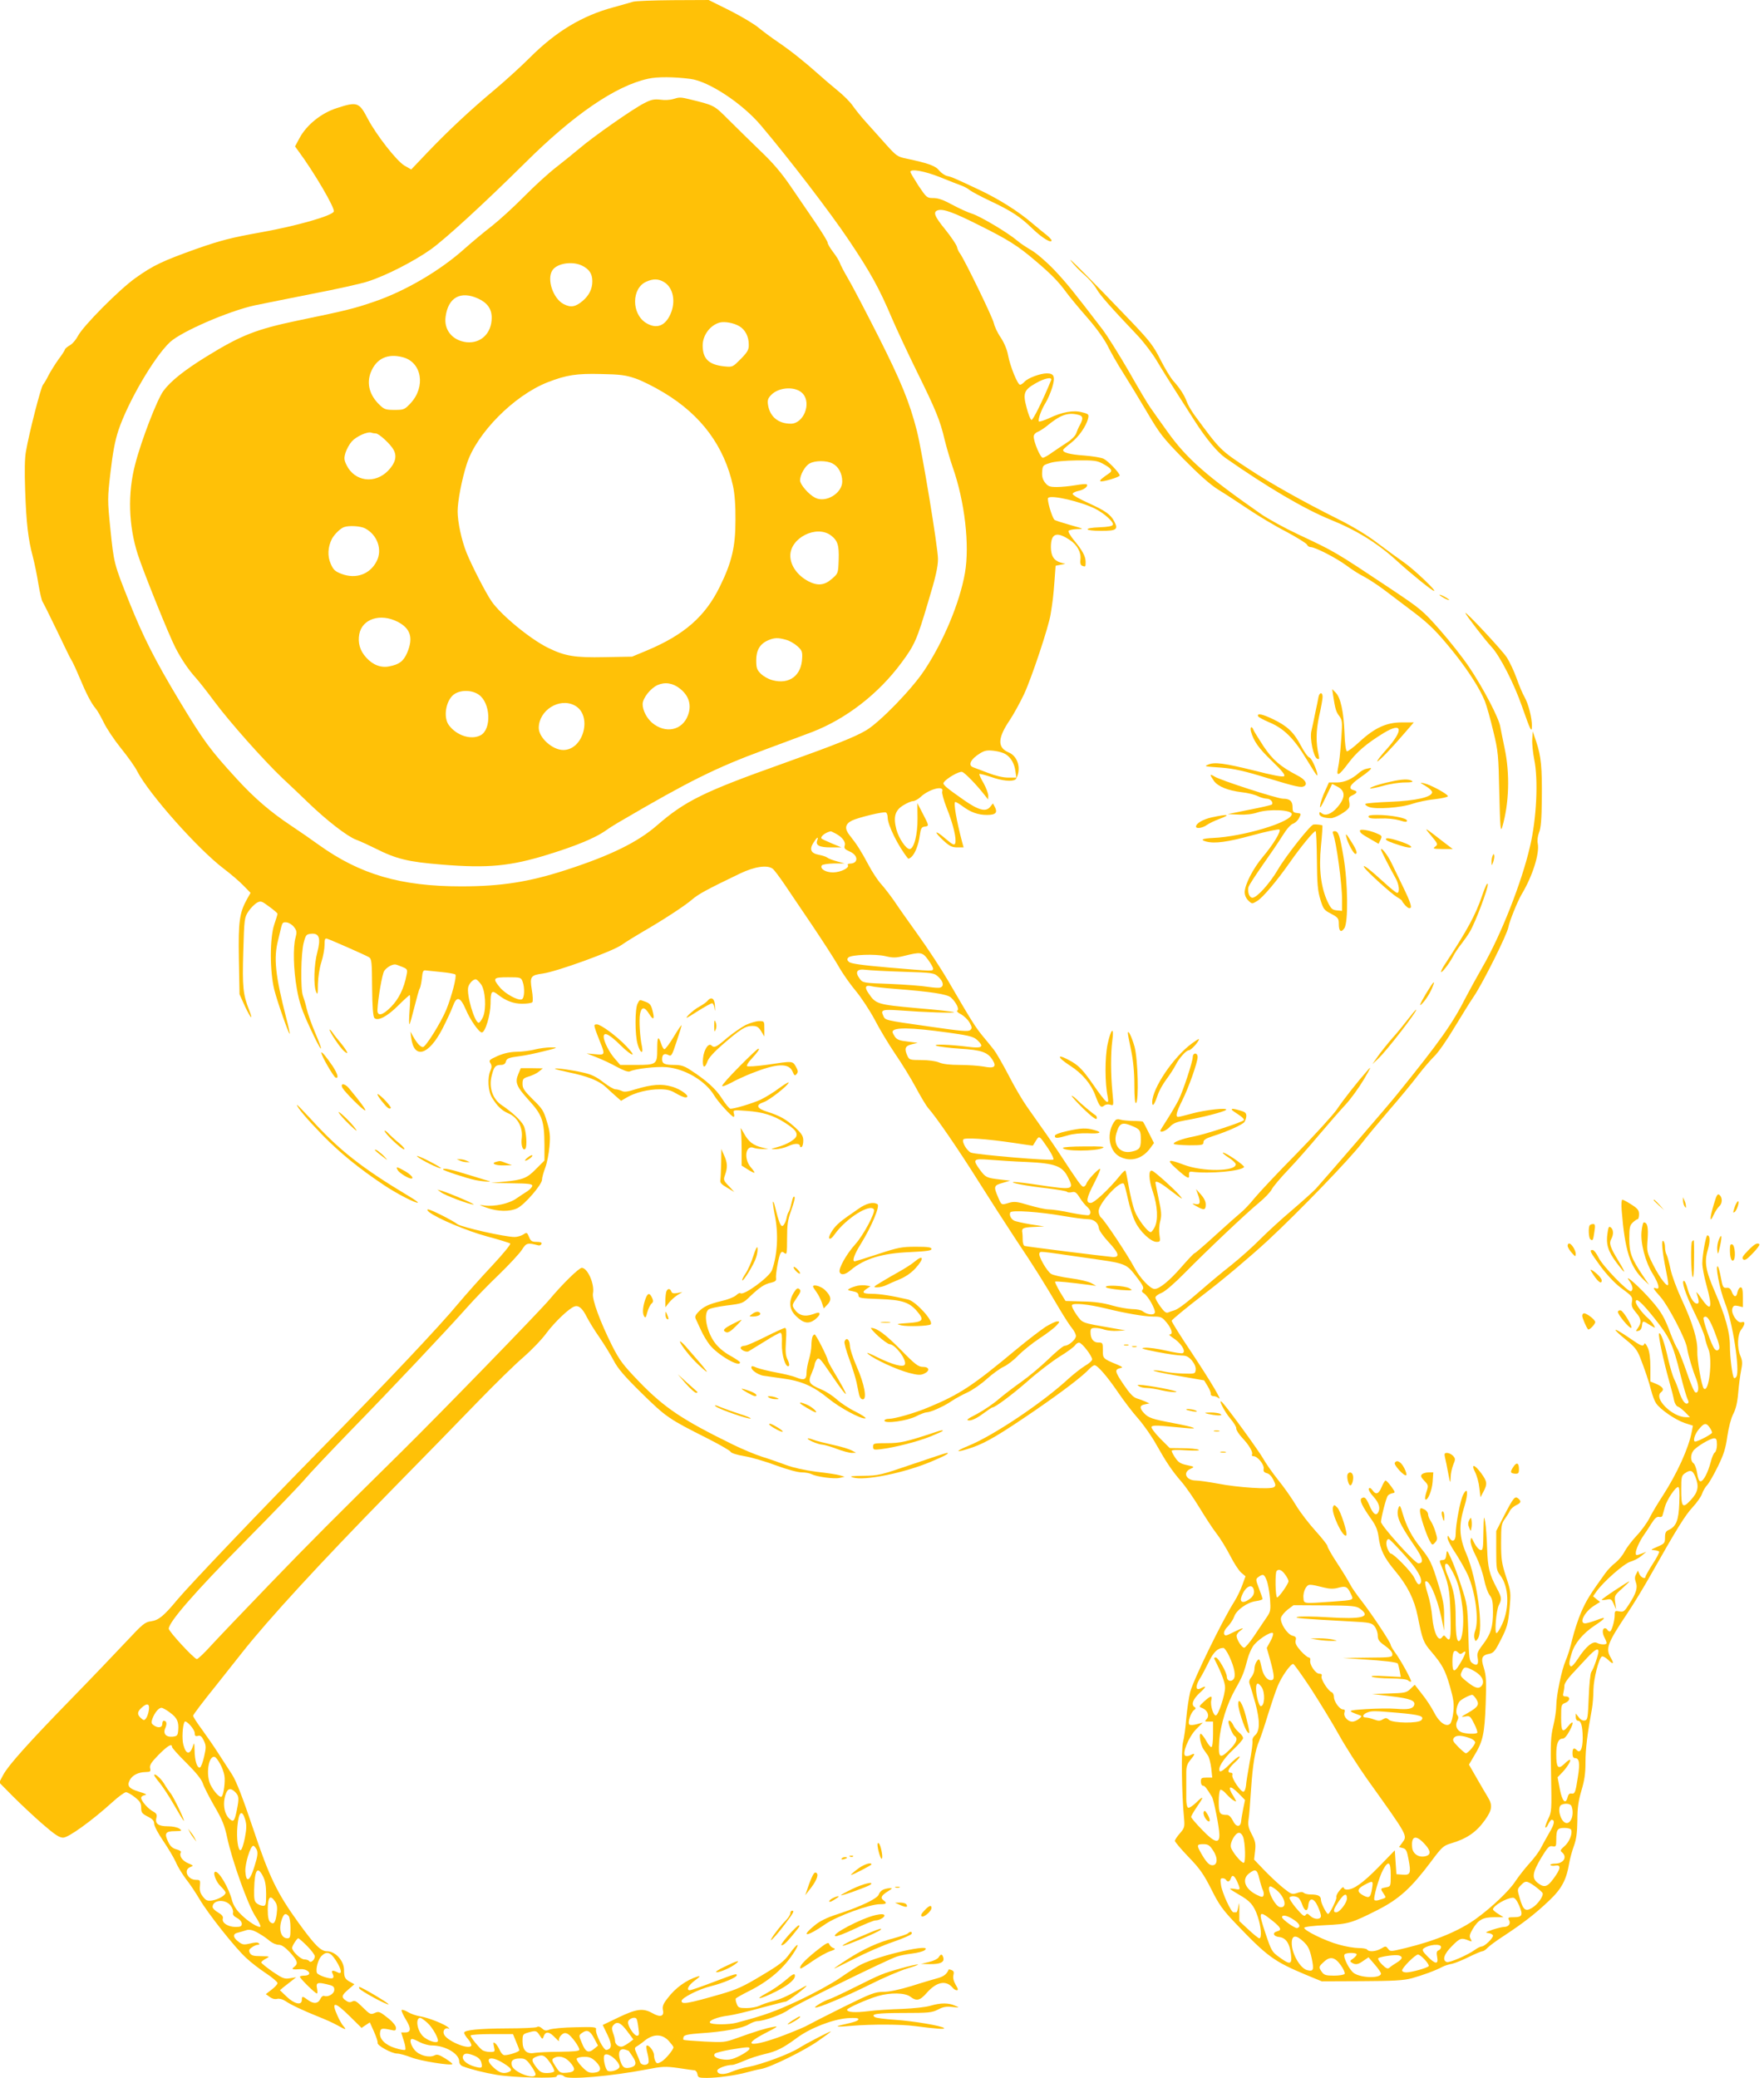 <?xml version="1.0" standalone="no"?>
<!DOCTYPE svg PUBLIC "-//W3C//DTD SVG 20010904//EN"
 "http://www.w3.org/TR/2001/REC-SVG-20010904/DTD/svg10.dtd">
<svg version="1.0" xmlns="http://www.w3.org/2000/svg"
 width="1087pt" height="1280pt" viewBox="0 0 1087 1280"
 preserveAspectRatio="xMidYMid meet">
<g transform="translate(0,1280) scale(0.1,-0.1)"
fill="#ffc107" stroke="none">
<path d="M3900 12789 c-14 -4 -68 -20 -120 -34 -193 -52 -354 -149 -515 -310
-55 -55 -152 -143 -215 -196 -149 -124 -290 -256 -416 -388 l-100 -105 -42 24
c-49 30 -172 187 -226 289 -53 102 -65 106 -191 65 -96 -31 -185 -103 -229
-184 l-28 -52 19 -26 c98 -132 228 -354 220 -375 -10 -26 -225 -88 -448 -128
-185 -33 -249 -50 -393 -100 -216 -77 -272 -104 -379 -180 -101 -71 -326 -298
-357 -359 -12 -23 -34 -49 -51 -58 -16 -9 -29 -21 -29 -25 0 -4 -17 -31 -39
-60 -21 -29 -48 -73 -61 -97 -12 -25 -28 -52 -35 -60 -13 -15 -85 -294 -105
-410 -8 -42 -9 -124 -5 -240 7 -206 19 -303 47 -408 11 -42 27 -120 35 -172 9
-52 20 -101 26 -108 5 -7 45 -88 89 -179 44 -92 83 -173 88 -179 5 -6 27 -53
49 -105 42 -101 73 -161 101 -194 10 -11 31 -49 49 -85 17 -36 65 -108 107
-160 42 -52 87 -115 99 -140 72 -140 375 -481 535 -602 41 -31 95 -77 119
-102 l45 -46 -21 -37 c-48 -86 -55 -140 -51 -372 l4 -216 33 -73 c36 -76 53
-93 27 -26 -39 99 -43 143 -37 360 6 205 7 212 32 250 14 21 38 45 52 53 24
13 29 11 76 -24 28 -20 51 -40 51 -44 0 -4 -9 -34 -20 -66 -28 -82 -28 -289 0
-401 19 -76 90 -277 95 -272 2 2 -7 44 -20 93 -69 268 -80 373 -51 485 7 30
16 68 20 83 6 23 11 28 33 25 14 -2 35 -15 45 -29 17 -22 18 -32 9 -65 -16
-58 -13 -196 8 -314 15 -85 30 -131 82 -243 71 -154 93 -172 30 -26 -22 52
-45 117 -51 144 -6 28 -17 64 -23 80 -16 40 -13 266 5 330 12 46 16 50 45 53
51 5 61 -28 38 -115 -20 -74 -24 -202 -7 -243 9 -21 11 -13 11 47 1 41 9 98
21 135 11 34 20 83 20 107 0 37 3 43 17 38 25 -8 234 -100 256 -113 17 -10 19
-28 20 -187 1 -118 6 -180 14 -188 21 -21 79 9 147 77 35 35 67 64 71 64 3 0
3 -42 -1 -92 -4 -51 -4 -91 -1 -87 4 3 17 51 31 107 14 56 28 107 33 114 4 7
10 36 13 63 4 43 8 50 25 47 11 -1 55 -6 97 -10 42 -4 80 -11 84 -15 10 -10
-23 -136 -56 -217 -34 -81 -127 -230 -144 -230 -15 0 -37 24 -60 65 l-17 30 5
-39 c18 -133 107 -107 192 56 26 51 55 113 64 138 24 67 46 61 81 -20 26 -62
81 -140 98 -140 21 0 53 106 54 177 0 79 7 87 48 54 48 -37 94 -54 147 -54 29
0 57 4 62 9 5 5 4 37 -3 78 -13 80 -7 89 68 99 86 12 426 135 485 176 30 21
89 57 130 81 120 69 262 161 306 200 39 33 90 61 294 159 90 43 169 55 202 29
9 -7 42 -51 74 -98 31 -47 108 -159 169 -250 61 -91 134 -203 161 -250 26 -47
76 -117 109 -156 33 -40 85 -119 115 -175 29 -57 86 -151 125 -209 40 -58 98
-152 129 -210 31 -58 65 -114 75 -125 48 -53 190 -260 306 -445 71 -113 178
-279 238 -370 108 -161 169 -258 270 -430 28 -47 61 -98 74 -113 13 -16 23
-37 23 -47 0 -21 -45 -60 -69 -60 -9 0 -54 -37 -101 -83 -47 -45 -121 -107
-165 -138 -44 -31 -107 -79 -140 -107 -33 -29 -94 -70 -135 -92 -62 -32 -70
-39 -47 -40 17 0 49 15 82 40 30 22 57 40 60 40 17 0 123 79 220 164 61 54
148 120 194 149 46 28 88 59 95 69 6 10 18 18 26 17 17 0 80 -82 80 -103 0 -8
-20 -26 -45 -40 -24 -15 -70 -51 -102 -80 -158 -146 -462 -350 -615 -412 -95
-39 -77 -45 25 -10 87 31 169 80 387 229 170 117 295 212 334 256 11 11 24 21
31 21 18 0 78 -69 144 -166 34 -50 90 -124 125 -163 35 -40 85 -112 111 -159
62 -110 97 -162 154 -228 25 -28 75 -100 111 -159 36 -59 83 -132 106 -161 23
-29 60 -90 84 -136 23 -46 54 -93 68 -105 l27 -23 -19 -52 c-10 -29 -32 -75
-49 -102 -74 -116 -253 -483 -273 -559 -8 -33 -19 -106 -24 -161 -4 -56 -13
-122 -20 -147 -12 -46 -8 -325 6 -465 5 -58 4 -63 -25 -97 -17 -19 -31 -40
-31 -47 0 -6 38 -51 84 -99 70 -72 93 -106 140 -198 47 -95 70 -127 148 -209
199 -208 237 -236 443 -322 l90 -37 245 1 c199 1 257 4 310 18 65 18 143 46
190 71 14 7 40 15 58 18 18 4 65 23 103 42 39 19 76 35 83 35 7 0 21 9 32 21
10 11 57 46 104 76 114 75 191 134 277 216 77 73 106 128 123 232 5 28 18 75
29 105 15 42 20 80 21 156 0 78 6 119 25 184 19 63 25 106 25 175 0 82 12 178
40 330 5 28 9 80 9 116 1 68 33 193 52 205 6 3 24 -6 40 -22 31 -30 37 -24 14
16 -32 56 -20 88 105 275 37 55 100 159 140 230 162 287 215 372 260 420 26
28 52 65 58 82 6 18 20 43 32 55 12 13 41 64 66 115 36 73 48 112 58 185 8 55
23 111 36 137 16 29 26 71 31 130 4 47 12 110 18 139 9 43 8 60 -4 89 -22 51
-19 132 5 163 25 33 26 53 1 45 -25 -8 -66 55 -56 85 6 17 12 20 36 15 l29 -7
0 61 c0 45 -4 61 -14 61 -7 0 -16 -14 -20 -31 -6 -34 -22 -31 -36 7 -7 17 -16
23 -31 21 -20 -2 -24 5 -34 60 -6 35 -15 66 -18 70 -21 21 10 -142 43 -224 47
-117 93 -416 70 -453 -5 -8 -12 -12 -15 -8 -10 10 -25 127 -25 198 0 83 -28
183 -91 329 -59 135 -68 186 -45 263 15 52 14 88 -3 88 -9 0 -31 -121 -31
-172 0 -24 11 -83 25 -133 41 -147 30 -172 -34 -79 -18 27 -31 41 -27 31 17
-52 18 -67 3 -67 -20 0 -44 39 -59 95 -7 25 -16 45 -21 45 -18 0 9 -81 64
-195 33 -66 62 -136 65 -155 3 -19 13 -50 21 -69 28 -63 4 -276 -28 -244 -13
14 -42 176 -40 230 3 69 -28 172 -95 316 -30 64 -62 150 -70 189 -8 39 -19 79
-24 89 -6 10 -10 31 -10 48 0 16 -5 33 -11 37 -13 8 -6 -68 17 -181 8 -38 14
-76 14 -84 0 -30 -49 32 -91 114 -41 82 -42 85 -36 163 5 75 -2 102 -24 102
-4 0 -10 -24 -13 -52 -9 -71 22 -191 69 -266 37 -61 46 -98 20 -88 -24 9 -18
-3 28 -54 46 -52 152 -254 162 -310 9 -53 35 -139 57 -193 19 -48 17 -92 -5
-84 -7 2 -31 58 -53 124 -23 66 -48 130 -57 144 -9 13 -28 55 -42 92 -37 100
-57 135 -117 204 -67 78 -174 174 -140 126 23 -32 28 -58 13 -67 -15 -10 -177
157 -200 207 -13 26 -29 47 -37 47 -22 0 -17 -10 50 -102 38 -51 88 -104 123
-130 72 -53 75 -57 69 -90 -4 -21 2 -36 24 -62 34 -38 37 -61 14 -95 -16 -22
-15 -23 2 -19 12 2 20 13 22 31 4 33 5 33 49 5 35 -21 35 -21 24 -1 -6 12 -23
32 -38 45 -32 28 -73 82 -73 98 0 30 35 -1 113 -98 97 -122 115 -160 162 -349
18 -72 38 -140 44 -152 8 -14 8 -22 0 -26 -14 -9 -36 21 -53 75 -8 25 -21 59
-30 76 -9 18 -25 73 -37 124 -21 97 -48 173 -56 154 -5 -14 28 -168 62 -289
14 -49 28 -105 31 -122 4 -18 14 -35 24 -38 9 -3 29 -19 45 -35 l29 -30 -25 0
c-85 1 -202 118 -153 154 22 17 11 34 -32 52 l-34 14 0 85 c0 57 -5 98 -16
123 -9 20 -18 31 -21 25 -8 -21 -19 -16 -98 39 -41 28 -77 49 -80 46 -3 -3 25
-29 62 -59 55 -44 71 -64 89 -109 32 -82 54 -149 69 -206 7 -28 20 -63 30 -78
25 -38 118 -102 177 -122 l50 -16 -7 -37 c-19 -101 -90 -257 -179 -395 -29
-44 -66 -106 -81 -136 -15 -30 -51 -80 -80 -110 -29 -31 -62 -75 -74 -97 -11
-23 -37 -54 -56 -69 -20 -15 -48 -44 -63 -65 -96 -133 -118 -170 -148 -239
-19 -43 -43 -117 -55 -166 -11 -49 -30 -109 -41 -133 -24 -54 -58 -215 -58
-279 0 -26 -8 -81 -18 -122 -16 -65 -18 -106 -14 -302 4 -219 4 -228 -18 -273
-12 -25 -20 -49 -17 -52 4 -3 12 6 18 21 7 14 16 26 20 26 22 0 18 -27 -13
-78 -18 -31 -42 -75 -53 -96 -11 -22 -43 -65 -71 -95 -28 -31 -67 -81 -87
-111 -37 -57 -141 -156 -238 -227 -104 -76 -252 -138 -438 -183 -91 -22 -94
-23 -108 -4 -13 17 -15 17 -42 1 -32 -19 -76 -22 -86 -7 -3 6 -27 10 -52 10
-26 0 -81 9 -122 21 -83 22 -217 88 -214 104 2 6 59 13 130 16 144 7 161 12
325 95 131 67 205 135 326 296 66 89 77 99 121 112 99 29 158 69 212 145 44
62 48 91 17 141 -11 19 -43 72 -69 118 l-47 82 33 56 c53 87 63 132 70 317 5
142 3 175 -11 222 -20 62 -13 79 35 88 25 5 36 19 71 89 37 73 43 95 52 187 9
101 9 105 -21 197 -27 83 -31 108 -31 210 0 104 2 119 23 147 12 17 27 41 32
52 6 11 23 26 38 33 31 15 33 24 12 42 -20 16 -29 5 -90 -113 l-45 -88 0 -120
c0 -112 2 -123 24 -152 54 -70 59 -200 13 -301 -14 -31 -30 -56 -35 -56 -14 0
-2 140 14 172 19 37 18 48 -12 104 -46 87 -56 125 -60 244 -2 63 -7 138 -12
165 -8 44 -9 37 -11 -63 -1 -102 -3 -113 -18 -110 -10 2 -27 21 -38 43 -18 37
-20 38 -23 16 -2 -15 11 -55 32 -95 20 -39 43 -104 51 -145 8 -40 24 -84 35
-98 16 -21 20 -41 20 -101 0 -95 -13 -137 -62 -202 -33 -43 -38 -56 -32 -84 7
-40 -5 -51 -33 -31 -19 13 -21 27 -25 187 -5 166 -7 177 -43 287 -20 63 -49
140 -63 170 -26 56 -26 56 -30 23 -2 -24 -8 -32 -24 -32 -15 0 -18 -4 -13 -18
52 -128 58 -157 63 -314 4 -157 0 -177 -28 -143 -11 14 -14 13 -25 -2 -22 -29
-51 33 -59 124 -3 42 -16 107 -28 145 -12 37 -19 71 -15 75 21 20 71 -92 98
-217 l18 -85 0 83 c1 69 -5 105 -35 200 -41 135 -52 157 -112 231 -52 66 -84
126 -108 206 -14 48 -18 56 -25 40 -19 -49 0 -96 97 -237 53 -77 60 -108 24
-108 -21 0 -230 232 -230 255 0 26 32 149 42 162 5 6 18 13 29 15 18 3 18 5
-7 40 -15 21 -31 38 -36 38 -4 0 -15 -18 -24 -40 -18 -44 -36 -50 -57 -19 -10
13 -17 17 -22 9 -4 -6 9 -29 29 -50 35 -39 44 -72 27 -99 -13 -20 -31 -5 -52
45 -22 49 -30 56 -48 45 -16 -10 2 -48 59 -129 28 -39 39 -66 45 -108 10 -80
33 -128 103 -212 76 -91 117 -174 138 -277 29 -146 35 -162 82 -217 70 -82 88
-116 117 -217 22 -77 26 -106 21 -155 -3 -33 -12 -67 -20 -74 -23 -24 -69 9
-99 70 -15 29 -47 79 -73 111 l-46 59 -27 -26 c-24 -23 -34 -25 -131 -28
l-105 -3 118 -14 c118 -14 152 -27 141 -56 -9 -22 -39 -27 -112 -21 -37 3
-119 2 -182 -2 -120 -8 -121 -9 -41 -38 13 -4 13 -7 0 -18 -8 -8 -24 -17 -36
-20 -29 -9 -67 27 -58 55 4 13 2 19 -9 19 -21 0 -56 48 -56 77 0 13 -6 26 -14
29 -23 9 -69 82 -62 99 4 10 -1 15 -14 15 -24 0 -62 57 -56 83 2 9 -2 17 -9
17 -7 0 -29 18 -50 41 -27 31 -35 47 -31 64 5 18 1 24 -19 29 -33 8 -79 80
-71 111 3 12 22 35 41 50 l36 27 192 -1 c170 -1 195 -4 217 -20 72 -52 16 -67
-203 -53 -81 5 -162 6 -180 2 -32 -7 31 -12 326 -28 119 -6 130 -9 148 -31 10
-13 19 -38 19 -55 0 -27 8 -38 45 -64 28 -20 45 -39 45 -52 0 -19 -7 -20 -152
-21 l-153 -2 115 -8 c144 -9 218 -18 224 -27 2 -4 7 -24 11 -44 l7 -38 -98 5
c-66 4 -92 2 -79 -4 11 -5 63 -10 115 -10 60 -1 100 -5 108 -13 6 -6 14 -9 17
-6 6 6 -66 137 -102 184 -12 17 -23 36 -23 41 0 15 -113 185 -177 268 -30 38
-64 86 -74 107 -11 21 -46 79 -79 129 -33 50 -60 97 -60 105 0 7 -33 49 -72
92 -40 44 -95 115 -121 158 -26 44 -76 115 -112 159 -35 44 -76 103 -91 130
-25 45 -215 307 -251 345 -34 36 12 -57 49 -99 21 -25 38 -52 36 -60 -1 -9 15
-34 35 -56 44 -46 70 -91 62 -105 -3 -6 1 -10 9 -10 25 0 67 -52 63 -77 -3
-16 2 -23 20 -28 14 -3 30 -20 40 -41 15 -31 15 -36 3 -45 -21 -15 -225 -2
-345 22 -55 10 -116 19 -135 19 -61 0 -84 50 -34 72 26 12 26 13 -22 23 -38 8
-53 17 -71 44 -13 19 -23 38 -23 44 0 6 35 7 93 3 58 -3 85 -2 72 4 -11 5 -55
9 -99 9 l-78 1 -60 60 c-33 34 -56 65 -52 71 4 8 29 9 73 5 36 -3 95 -9 131
-12 99 -10 66 4 -71 30 -129 24 -153 32 -181 63 -27 30 -26 46 6 52 l29 6 -24
11 c-13 6 -37 15 -54 20 -22 7 -44 30 -83 88 -53 79 -55 90 -17 99 16 3 12 7
-20 21 -88 36 -90 38 -89 89 0 45 -1 47 -28 47 -30 0 -48 23 -48 64 0 22 5 26
29 26 15 0 42 -5 58 -11 17 -5 53 -9 79 -7 l49 3 -75 13 c-201 35 -187 30
-226 83 -19 27 -32 54 -28 60 8 14 100 5 204 -20 125 -31 242 -51 297 -51 47
0 54 -3 82 -37 32 -39 41 -73 19 -73 -7 0 1 -8 17 -19 50 -31 85 -83 64 -96
-5 -4 -51 3 -102 15 -51 12 -111 20 -132 18 -32 -2 -17 -8 75 -26 63 -12 131
-22 152 -22 28 0 42 -7 63 -31 16 -20 25 -41 23 -57 -3 -25 -4 -25 -78 -23
-41 1 -94 7 -116 12 -23 6 -52 9 -65 7 -13 -2 51 -16 144 -32 l167 -29 22 -36
c12 -20 21 -42 19 -48 -1 -7 6 -13 17 -13 10 0 24 -6 31 -12 29 -27 -50 105
-166 280 -68 101 -123 189 -123 196 0 6 91 81 202 166 112 85 285 231 389 327
195 181 504 501 580 600 24 32 98 121 164 198 67 77 149 176 182 220 34 44 80
98 103 120 23 22 78 101 122 175 45 74 99 162 122 195 56 84 204 380 211 424
7 37 55 156 81 201 67 111 112 252 100 314 -4 20 0 47 8 68 11 25 16 82 17
204 2 196 -4 264 -34 354 l-22 65 -3 -48 c-2 -27 4 -82 12 -124 26 -125 15
-366 -26 -538 -51 -221 -179 -545 -291 -739 -37 -65 -83 -148 -102 -185 -84
-166 -159 -272 -425 -601 -55 -69 -439 -513 -501 -582 -19 -20 -86 -80 -149
-134 -63 -53 -151 -134 -195 -178 -44 -45 -125 -117 -180 -161 -55 -43 -134
-109 -175 -145 -99 -86 -151 -126 -175 -132 -11 -3 -28 -9 -37 -13 -12 -5 -25
5 -47 36 -17 23 -31 48 -31 56 0 8 17 21 38 29 22 9 78 57 142 122 140 142
379 368 458 433 34 28 70 65 79 83 9 17 55 72 103 122 48 50 133 147 190 215
58 68 130 151 161 184 31 33 82 103 113 155 42 71 49 86 26 60 -62 -70 -152
-184 -192 -244 -23 -33 -134 -155 -247 -271 -114 -115 -230 -239 -260 -275
-29 -36 -67 -76 -85 -90 -17 -14 -87 -76 -154 -137 -68 -62 -127 -113 -131
-113 -4 0 -40 -38 -81 -85 -73 -84 -135 -135 -165 -135 -27 0 -91 68 -125 132
-41 77 -181 288 -204 307 -9 7 -16 25 -16 40 0 48 132 192 155 169 4 -3 15
-46 26 -95 10 -48 31 -112 45 -140 29 -60 96 -123 131 -123 23 0 24 3 18 43
-4 24 -2 62 5 86 9 35 7 58 -10 136 -11 52 -20 97 -20 100 0 14 29 1 79 -38
92 -70 98 -73 66 -36 -31 36 -149 142 -165 147 -24 9 -22 -54 4 -129 30 -89
34 -175 11 -219 -9 -17 -19 -30 -24 -30 -19 0 -80 81 -99 131 -11 30 -27 96
-36 148 -9 52 -18 97 -21 100 -3 3 -20 -13 -37 -35 -65 -80 -155 -164 -176
-164 -33 0 -28 28 22 125 24 47 40 85 35 85 -13 0 -78 -70 -84 -91 -4 -11 -12
-19 -19 -19 -12 0 -31 27 -151 210 -48 72 -88 130 -196 282 -27 38 -78 124
-113 193 -36 69 -77 140 -91 158 -14 18 -46 57 -71 87 -44 54 -67 90 -214 343
-41 70 -123 195 -182 277 -59 82 -126 177 -149 212 -24 34 -60 81 -80 103 -20
22 -55 75 -78 119 -46 86 -71 125 -114 179 -34 42 -30 70 12 92 39 19 198 58
211 50 5 -3 10 -17 10 -30 0 -48 66 -180 126 -254 2 -2 11 2 19 9 23 19 46 77
53 135 6 42 11 51 30 53 28 4 28 4 -12 81 l-33 64 1 -94 c1 -100 -22 -189 -49
-189 -22 0 -67 67 -81 120 -20 77 -9 117 40 148 23 14 50 27 62 27 12 1 32 12
45 24 53 51 151 76 135 35 -3 -9 10 -56 29 -104 39 -97 61 -190 51 -215 -5
-14 -16 -8 -61 30 -66 57 -74 45 -10 -14 36 -33 52 -41 84 -41 l39 0 -9 33
c-35 132 -55 247 -42 247 5 0 25 -12 44 -26 51 -38 96 -54 151 -54 54 0 67 14
48 50 l-11 21 -18 -22 c-26 -32 -72 -20 -163 44 -106 74 -131 95 -123 106 15
25 96 72 114 66 17 -5 88 -78 138 -142 l22 -28 1 24 c0 13 -13 48 -29 77 -17
28 -28 54 -26 56 3 3 35 -6 72 -18 68 -24 128 -30 150 -16 6 4 14 23 18 43 10
53 -15 106 -59 124 -71 30 -69 88 7 200 22 33 62 105 88 160 46 99 151 413
163 490 13 79 17 112 24 205 l7 95 30 6 30 6 -27 7 c-43 12 -62 41 -62 96 0
85 35 98 116 44 46 -30 71 -76 66 -120 -3 -22 1 -35 10 -39 21 -8 22 -7 22 23
0 35 -20 72 -71 133 -22 27 -38 53 -34 59 3 5 27 10 53 11 45 0 43 1 -43 25
-49 14 -93 28 -97 32 -16 16 -48 126 -39 135 20 20 202 -23 290 -67 57 -29
114 -81 109 -98 -3 -9 -30 -14 -81 -16 -105 -4 -98 -22 8 -22 95 0 107 8 82
57 -23 44 -54 66 -159 114 -54 24 -98 49 -98 56 0 7 16 15 35 19 34 6 63 29
52 40 -3 4 -35 1 -70 -5 -35 -6 -87 -11 -115 -11 -43 0 -54 4 -72 27 -15 19
-20 38 -18 67 3 38 5 41 48 54 27 9 94 15 165 16 107 1 125 -1 162 -21 53 -29
62 -43 37 -59 -44 -30 -59 -43 -53 -48 8 -8 119 25 119 35 0 15 -72 90 -99
103 -14 7 -68 16 -119 20 -90 6 -137 19 -130 36 2 4 23 23 48 42 46 35 94 103
105 150 6 25 4 28 -36 38 -53 15 -125 2 -204 -36 -31 -14 -59 -23 -63 -20 -8
9 15 73 42 116 12 19 30 61 40 93 20 67 12 87 -33 87 -40 0 -116 -28 -137 -51
-9 -10 -22 -19 -28 -19 -15 0 -61 112 -74 182 -6 34 -24 77 -46 110 -20 29
-38 69 -42 88 -6 33 -184 398 -209 430 -7 8 -15 26 -18 40 -4 14 -36 61 -71
105 -69 84 -78 110 -46 120 32 10 96 -13 251 -91 181 -90 240 -127 349 -220
97 -82 143 -129 191 -195 19 -26 75 -94 126 -152 57 -65 106 -133 129 -178 20
-41 62 -114 94 -164 31 -49 97 -157 146 -240 81 -138 99 -161 228 -293 97 -98
164 -158 216 -190 41 -25 122 -78 180 -117 58 -39 162 -102 232 -138 69 -37
129 -74 132 -82 3 -8 13 -15 22 -15 28 0 157 -66 222 -114 33 -25 82 -56 109
-69 26 -14 80 -49 119 -78 39 -30 115 -87 168 -127 114 -85 160 -132 266 -263
90 -113 160 -223 190 -298 12 -30 35 -114 52 -185 30 -123 32 -146 37 -381 5
-213 8 -244 18 -210 43 146 48 329 15 485 -11 52 -23 113 -27 134 -9 54 -105
238 -192 367 -39 58 -121 162 -181 230 -105 119 -118 129 -305 254 -344 229
-339 226 -569 334 -81 38 -182 94 -225 123 -336 234 -459 342 -576 505 -45 63
-94 131 -108 152 -15 20 -74 120 -132 222 -59 102 -132 219 -164 261 -174 227
-220 285 -298 367 -48 50 -110 103 -140 120 -29 17 -69 43 -87 59 -56 48 -229
151 -279 166 -26 8 -80 33 -121 55 -53 29 -86 41 -116 41 -40 0 -42 2 -92 76
-27 42 -50 81 -50 85 0 21 86 6 182 -32 57 -23 117 -47 135 -53 18 -7 40 -19
50 -28 10 -8 66 -38 125 -66 130 -61 185 -97 263 -173 56 -54 115 -90 115 -70
0 5 -14 20 -30 33 -17 13 -56 45 -88 72 -86 74 -207 150 -328 207 -162 76
-167 78 -197 85 -15 3 -37 19 -50 34 -22 29 -69 45 -201 73 -55 11 -63 17
-125 86 -36 41 -91 101 -121 135 -31 34 -68 80 -84 103 -15 23 -58 66 -94 95
-36 29 -88 74 -116 99 -86 77 -174 147 -249 198 -40 27 -94 67 -122 90 -27 23
-108 71 -179 107 l-129 64 -221 -1 c-122 -1 -232 -5 -246 -10z m354 -475 c113
-14 322 -152 436 -288 171 -202 428 -537 541 -706 133 -198 187 -296 265 -480
27 -63 95 -209 152 -325 118 -239 145 -304 173 -424 12 -48 34 -124 50 -170
74 -211 105 -479 75 -651 -32 -182 -132 -422 -250 -599 -78 -118 -276 -321
-359 -370 -71 -42 -198 -92 -517 -206 -483 -172 -598 -229 -770 -378 -120
-105 -288 -187 -562 -276 -228 -74 -400 -101 -646 -101 -372 0 -623 73 -878
256 -43 31 -119 84 -169 117 -128 85 -227 170 -336 289 -165 180 -203 231
-356 485 -149 248 -220 389 -306 603 -95 238 -95 238 -117 453 -18 178 -18
186 1 349 14 120 27 191 49 258 59 175 220 451 317 542 69 65 362 192 523 227
52 11 214 43 359 72 146 28 299 62 340 76 112 36 283 124 386 197 94 68 322
277 579 531 300 299 561 477 760 520 57 13 159 12 260 -1z m2223 -1856 c-50
-123 -112 -248 -121 -245 -6 2 -20 36 -30 76 -24 89 -16 109 56 150 55 32 104
41 95 19z m171 -214 c26 -7 28 -22 7 -61 -9 -15 -19 -40 -24 -54 -6 -15 -30
-39 -56 -55 -25 -16 -66 -44 -91 -61 -24 -18 -51 -33 -58 -33 -15 0 -56 96
-56 131 0 11 10 23 23 28 13 5 36 20 53 33 88 73 134 90 202 72z m-451 -2090
c33 -21 54 -58 60 -104 l6 -40 -51 0 c-32 0 -77 11 -124 29 -40 15 -81 31 -90
34 -36 12 -17 51 42 87 28 17 44 20 85 15 28 -3 60 -13 72 -21z m-1049 -488
c42 -22 65 -52 57 -75 -5 -16 1 -23 28 -35 57 -23 59 -75 4 -76 -10 0 -16 -4
-12 -10 10 -16 -44 -43 -90 -44 -46 -1 -84 22 -71 43 4 6 37 11 74 12 l67 0
-47 13 c-26 7 -53 17 -60 23 -7 6 -30 13 -50 17 -51 9 -62 33 -36 74 21 34 34
43 24 16 -12 -31 13 -44 83 -44 l66 0 -58 24 c-33 14 -61 27 -64 30 -11 11 22
38 55 45 2 1 15 -5 30 -13z m571 -778 c17 -23 31 -48 31 -55 0 -17 -1 -16
-274 7 -171 15 -234 24 -245 35 -12 11 -12 18 -3 27 17 17 166 23 228 8 47
-11 64 -11 117 2 100 25 111 24 146 -24z m-3243 -43 c35 -14 36 -17 29 -52
-15 -80 -48 -148 -96 -196 -52 -53 -85 -60 -83 -17 3 70 29 218 41 238 13 20
43 40 66 41 4 1 24 -6 43 -14z m3089 -31 c187 -6 191 -7 218 -32 30 -28 35
-57 12 -65 -8 -4 -42 -1 -77 4 -35 6 -139 14 -232 18 -168 6 -169 6 -189 33
-30 41 -17 61 36 54 23 -3 128 -9 232 -12z m-2345 -60 c15 -39 12 -104 -5
-110 -23 -9 -102 34 -135 74 -46 56 -42 62 50 62 77 0 81 -1 90 -26z m-256
-17 c27 -37 34 -148 13 -200 -9 -20 -21 -37 -27 -37 -26 0 -78 179 -64 222 8
25 34 49 48 45 6 -2 19 -15 30 -30z m2546 -28 c230 -18 327 -33 350 -54 31
-28 53 -72 39 -80 -6 -4 4 -14 23 -23 18 -10 41 -32 52 -50 16 -29 17 -36 5
-47 -12 -11 -54 -7 -249 21 -288 41 -274 38 -288 69 -16 34 -4 38 100 31 161
-12 343 -18 337 -11 -4 3 -107 15 -230 25 -243 22 -252 25 -296 90 -27 38 -21
54 16 45 14 -4 78 -11 141 -16z m334 -270 c148 -21 160 -25 191 -59 27 -30 8
-38 -63 -29 -118 15 -229 19 -202 7 14 -5 80 -14 147 -18 133 -8 171 -22 201
-72 24 -40 8 -51 -57 -38 -30 5 -95 10 -146 10 -60 0 -105 5 -128 15 -21 9
-67 15 -110 15 -69 0 -74 2 -85 25 -21 46 -15 62 26 72 l37 9 -62 8 c-48 5
-66 12 -78 29 -8 12 -15 25 -15 30 0 30 109 29 344 -4z m615 -714 c22 -33 36
-63 32 -68 -9 -9 -478 30 -508 43 -25 11 -57 65 -47 81 8 13 140 4 309 -21 66
-10 120 -18 120 -17 1 1 9 15 19 31 20 32 20 32 75 -49z m-129 -83 c171 -8
216 -25 250 -92 41 -80 34 -81 -175 -50 -71 11 -141 19 -155 19 -44 -2 82 -26
203 -39 65 -8 120 -17 123 -22 3 -4 16 -5 29 -2 19 5 28 -1 48 -33 13 -21 34
-47 46 -57 23 -21 27 -41 11 -51 -6 -3 -55 3 -109 14 -55 12 -117 21 -137 21
-21 0 -76 12 -123 26 -72 22 -91 24 -122 15 -50 -15 -47 -16 -69 35 -28 65
-26 72 27 87 l48 14 -60 7 c-86 10 -91 13 -125 58 -49 67 -44 72 58 64 48 -4
152 -11 232 -14z m220 -332 c63 -11 131 -20 151 -20 40 0 67 -22 71 -58 2 -13
29 -51 61 -85 63 -68 69 -93 22 -90 -57 5 -530 64 -541 68 -7 2 -12 19 -12 37
0 18 -1 38 -2 43 -6 29 3 34 68 37 l67 3 -85 13 c-46 8 -92 18 -101 23 -20 10
-32 37 -23 51 10 15 181 3 324 -22z m126 -256 c276 -39 260 -33 336 -131 30
-40 38 -56 30 -66 -8 -9 -6 -16 7 -24 26 -16 74 -102 67 -120 -7 -17 -49 -11
-75 10 -8 7 -37 13 -65 13 -28 1 -85 11 -126 23 -51 15 -108 23 -180 24 l-104
3 -35 57 c-18 32 -32 60 -29 62 4 4 97 -5 208 -20 l45 -6 -30 17 c-16 9 -74
23 -128 30 -54 7 -108 19 -120 27 -27 17 -81 113 -72 127 8 13 -13 15 271 -26z
m3891 -462 c27 -70 33 -96 24 -105 -8 -8 -15 -8 -25 3 -18 19 -77 186 -68 194
18 18 37 -8 69 -92z m-33 -584 c9 -12 16 -27 16 -33 0 -9 -87 -55 -104 -55
-16 0 -3 46 22 75 32 40 46 42 66 13z m46 -108 c0 -21 -6 -43 -13 -47 -7 -4
-18 -30 -25 -58 -17 -65 -45 -120 -63 -120 -9 0 -16 17 -21 50 -4 27 -14 55
-22 61 -20 14 -20 53 -1 78 19 25 104 76 128 76 13 0 17 -8 17 -40z m-134
-195 c25 -60 19 -95 -27 -145 -51 -55 -59 -46 -59 67 0 73 2 83 22 97 34 24
48 20 64 -19z m-98 -165 c-4 -106 -19 -143 -66 -165 -17 -7 -22 -18 -22 -46 0
-34 -3 -38 -47 -57 -41 -18 -44 -20 -21 -21 15 -1 29 -5 32 -9 2 -4 -15 -39
-40 -76 -24 -38 -44 -73 -44 -78 0 -17 -27 -7 -37 14 l-10 23 -11 -22 c-9 -16
-9 -29 -2 -49 13 -33 3 -68 -42 -137 -28 -44 -34 -48 -60 -43 -25 5 -28 3 -28
-22 0 -37 -19 -102 -30 -102 -5 0 -12 5 -15 10 -3 6 -10 10 -15 10 -16 0 -18
-28 -4 -55 8 -15 14 -31 14 -36 0 -12 -37 -11 -60 1 -25 13 -69 -24 -116 -97
-19 -30 -39 -51 -44 -48 -13 8 -13 23 5 81 18 61 69 122 141 170 73 48 76 59
12 34 -29 -11 -61 -20 -70 -20 -41 0 -3 73 57 110 l35 22 -22 17 -21 18 21 30
c43 60 170 172 209 183 21 6 52 22 68 36 l30 25 -28 -11 c-36 -13 -37 -13 -37
5 0 19 23 70 47 105 10 14 32 47 48 73 21 34 35 46 48 43 10 -3 20 1 21 7 2 7
9 30 15 53 12 45 65 124 82 124 8 0 10 -31 7 -100z m-1693 -320 c79 -87 114
-148 99 -172 -10 -16 -21 -7 -39 33 -17 36 -127 149 -145 149 -4 0 -13 13 -20
30 -13 31 -7 64 10 58 6 -2 48 -46 95 -98z m299 -108 c30 -59 43 -105 57 -207
11 -79 5 -179 -12 -206 -19 -29 -29 16 -29 131 0 119 -11 178 -50 267 -21 49
-20 81 1 67 5 -3 20 -27 33 -52z m-1035 -11 c12 -16 21 -34 21 -41 0 -16 -59
-100 -70 -100 -11 0 -14 153 -3 163 13 14 32 6 52 -22z m-114 -35 c8 -19 17
-69 21 -112 5 -75 4 -81 -23 -120 -15 -23 -50 -73 -76 -113 -26 -39 -54 -71
-60 -71 -15 0 -47 51 -47 73 0 9 10 23 22 31 33 24 14 19 -43 -9 -43 -22 -50
-24 -56 -10 -3 10 5 28 23 46 15 16 33 43 39 60 13 41 81 89 134 96 22 3 41 9
41 13 0 5 -10 34 -22 65 -21 56 -21 58 -3 71 28 20 35 18 50 -20z m357 -46
c32 -8 58 -8 83 -1 47 13 58 8 78 -35 20 -42 25 -40 -113 -50 -184 -13 -175
-14 -178 24 -2 19 4 44 13 59 18 27 19 27 117 3z m-437 -9 c8 -25 -2 -47 -32
-66 -36 -24 -56 -13 -42 22 21 57 62 81 74 44z m104 -320 l-23 -42 19 -67 c30
-109 31 -132 6 -132 -23 0 -47 31 -56 75 -13 59 -15 62 -31 41 -8 -11 -14 -32
-14 -47 0 -15 -8 -37 -19 -50 -13 -16 -16 -29 -10 -44 4 -11 20 -64 35 -118
29 -108 28 -171 -3 -197 -10 -8 -17 -23 -15 -33 2 -11 -5 -69 -17 -130 -11
-62 -22 -127 -23 -146 -2 -19 -8 -36 -15 -38 -15 -5 -76 84 -69 103 3 8 -1 14
-9 14 -27 0 -16 27 25 64 22 20 34 36 27 36 -7 0 -35 -22 -62 -50 -27 -28 -53
-46 -58 -41 -16 16 20 76 82 133 33 31 61 63 61 71 0 9 -11 24 -25 35 -13 11
-30 31 -36 46 -11 24 -29 36 -29 19 0 -18 26 -79 37 -86 24 -15 13 -42 -31
-86 -60 -59 -70 -50 -63 53 8 105 48 232 102 326 41 72 51 97 74 185 6 22 20
55 31 72 22 37 111 96 124 83 4 -4 -2 -26 -15 -49z m-253 -96 c31 -68 41 -120
25 -139 -16 -19 -41 -9 -41 15 0 27 -53 119 -68 119 -8 0 -12 -3 -10 -7 45
-88 68 -149 67 -180 -1 -46 -40 -165 -56 -170 -15 -5 -36 62 -29 93 8 32 -3
30 -44 -7 -33 -31 -34 -32 -13 -40 33 -12 48 -47 29 -68 -14 -15 -13 -17 12
-16 l27 0 0 -77 c0 -43 -4 -79 -10 -80 -5 -2 -20 16 -33 40 -13 23 -28 42 -33
42 -13 0 -1 -69 17 -95 8 -11 20 -29 28 -40 7 -11 16 -46 20 -77 l6 -58 -35 0
c-31 0 -35 -3 -35 -25 0 -14 6 -25 13 -25 11 0 22 -14 56 -70 11 -20 44 -185
45 -230 2 -60 -30 -52 -107 29 -37 38 -67 73 -67 79 0 5 16 33 35 61 46 66 44
74 -4 27 -22 -21 -44 -35 -50 -31 -7 3 -11 28 -11 53 0 59 0 104 0 163 0 36 6
54 25 77 30 36 32 46 4 32 -11 -7 -27 -9 -34 -6 -24 9 19 116 66 164 l41 41
-37 -10 c-22 -6 -41 -7 -46 -2 -12 12 9 74 29 89 11 8 12 13 4 18 -24 14 -11
49 30 87 43 39 45 49 7 29 -31 -17 -34 12 -7 57 14 21 38 68 56 104 29 61 55
87 90 88 7 1 24 -24 38 -54z m2274 32 c0 -20 -31 -110 -44 -126 -6 -8 -13 -75
-16 -155 -5 -129 -7 -141 -24 -144 -12 -3 -27 5 -37 19 l-19 24 0 -22 c0 -14
6 -23 15 -23 15 0 24 -24 27 -75 5 -82 -10 -131 -34 -107 -19 19 -28 14 -28
-18 0 -20 5 -30 15 -30 27 0 32 -30 18 -117 -15 -97 -18 -105 -41 -101 -10 2
-18 -6 -22 -22 -12 -49 -33 -28 -48 48 l-14 74 30 31 c32 34 57 77 45 77 -4 0
-20 -12 -35 -27 -37 -35 -48 -21 -48 60 0 66 12 97 39 97 12 0 27 18 44 50 28
53 22 67 -11 25 -34 -42 -42 -31 -42 55 0 77 1 81 25 90 31 12 33 40 4 40 -17
0 -20 4 -15 23 3 12 6 32 6 44 0 12 21 44 48 72 26 28 68 73 94 101 47 50 68
61 68 37z m-862 -9 c8 -8 15 -8 27 2 22 18 19 -2 -6 -47 -45 -80 -59 -83 -59
-10 0 66 11 82 38 55z m-910 -220 c54 -84 132 -211 172 -283 39 -71 118 -194
173 -272 256 -358 251 -349 218 -394 l-20 -27 23 -6 c20 -5 26 -16 36 -71 16
-84 11 -97 -37 -93 l-38 3 -5 73 -5 74 -99 -102 c-96 -98 -154 -140 -196 -140
-11 0 -20 6 -20 13 -1 6 -12 -1 -25 -18 -14 -16 -23 -35 -20 -42 4 -11 -41
-103 -51 -103 -10 0 -44 67 -44 86 0 25 -17 34 -64 34 -18 0 -37 5 -42 10 -7
7 -21 7 -42 -1 -29 -10 -35 -8 -79 27 -27 21 -79 69 -117 108 l-68 71 6 53 c5
44 2 60 -20 102 -21 40 -25 58 -20 93 4 23 10 105 15 182 11 159 24 240 52
305 10 25 34 97 53 160 20 63 46 142 60 175 24 58 78 135 95 135 5 0 54 -69
109 -152z m1009 107 c49 -29 65 -67 40 -93 -19 -18 -42 -9 -99 38 -30 25 -31
30 -20 54 14 32 24 32 79 1z m-1313 -97 c23 -33 20 -118 -5 -118 -11 0 -29 66
-29 108 0 37 12 41 34 10z m1322 -73 c22 -34 14 -49 -48 -85 -46 -26 -49 -29
-21 -24 30 6 33 4 57 -44 14 -27 22 -52 19 -56 -10 -9 -68 -7 -96 3 -31 12
-42 43 -27 71 8 16 8 25 0 35 -12 14 -4 61 14 84 10 13 62 40 78 41 4 0 15
-11 24 -25z m-481 -86 c136 -12 164 -21 144 -45 -17 -21 -177 -19 -200 2 -14
13 -20 13 -38 3 -16 -11 -27 -11 -54 -1 -18 7 -41 12 -50 12 -25 0 -21 19 6
30 30 12 42 12 192 -1z m448 -158 c15 -6 27 -17 27 -24 0 -16 -44 -67 -57 -67
-5 0 -26 18 -48 40 -33 34 -36 41 -25 56 15 17 50 15 103 -5z m-1429 -340 l38
-39 -11 -53 c-6 -30 -12 -65 -13 -79 -4 -38 -32 -36 -51 5 -11 22 -24 35 -36
35 -45 0 -51 9 -51 80 0 38 4 71 10 75 5 3 22 -8 37 -26 15 -17 37 -36 47 -41
18 -10 17 -8 -2 25 -42 66 -25 76 32 18z m2050 -77 c17 -46 0 -104 -30 -104
-36 0 -64 100 -31 113 25 11 55 6 61 -9z m-2 -146 c9 -25 -13 -77 -42 -101
-25 -22 -27 -27 -15 -37 35 -29 10 -70 -43 -70 -18 0 -31 -4 -28 -9 3 -4 17
-6 31 -3 36 6 33 -20 -11 -79 -39 -54 -58 -59 -98 -28 -38 30 -33 63 20 153
41 67 50 77 70 73 22 -4 24 -1 24 39 0 64 7 74 50 74 21 0 40 -5 42 -12z
m-2022 -43 c14 -37 17 -160 4 -160 -16 0 -72 68 -79 96 -7 29 27 89 50 89 9 0
20 -11 25 -25z m1116 -41 c41 -43 44 -69 9 -78 -42 -11 -79 14 -83 53 -7 71
22 81 74 25z m-1300 -44 c30 -45 27 -90 -5 -90 -20 0 -38 19 -69 73 -29 51
-28 57 13 57 29 0 39 -6 61 -40z m1094 -150 c0 -70 0 -71 -30 -76 -35 -7 -35
-7 -14 -39 18 -27 20 -24 -32 -40 -9 -3 -20 -3 -24 0 -11 7 27 140 53 188 33
59 47 49 47 -33z m-810 -22 c7 -29 17 -61 22 -71 5 -10 7 -25 4 -33 -5 -12
-12 -11 -44 5 -71 36 -91 94 -46 130 40 31 51 26 64 -31z m-134 -24 c19 -45
18 -47 -16 -40 -16 3 -30 3 -30 1 0 -3 24 -18 53 -35 71 -40 93 -65 117 -135
21 -61 27 -135 10 -135 -5 0 -35 24 -66 53 l-57 53 0 64 c0 51 -1 57 -6 27 -3
-21 -9 -38 -13 -37 -5 0 -12 0 -17 0 -15 0 -70 120 -77 168 -5 34 -4 42 9 42
9 0 19 -4 22 -10 10 -16 23 -12 30 10 8 26 23 16 41 -26z m829 -36 c-9 -57
-17 -63 -54 -44 -41 22 -39 41 7 65 52 28 55 27 47 -21z m1003 13 c22 -16 43
-35 47 -41 10 -16 -29 -72 -65 -93 -40 -24 -54 -13 -75 60 -16 54 -16 56 6 79
29 31 37 30 87 -5z m-1594 -22 c55 -44 71 -114 24 -107 -34 5 -91 128 -59 128
4 0 20 -9 35 -21z m436 -53 c0 -28 -45 -86 -66 -86 -19 0 -18 15 3 48 40 65
63 78 63 38z m-301 5 c8 -5 19 -24 25 -42 15 -44 34 -48 38 -7 5 51 34 49 58
-4 11 -24 20 -51 20 -60 0 -24 -41 -24 -66 0 -16 16 -21 16 -29 5 -8 -11 -20
-1 -58 43 -26 31 -44 60 -41 65 7 11 35 11 53 0z m1362 -48 c25 -60 20 -73
-31 -73 -36 0 -40 -2 -31 -18 12 -22 -3 -42 -32 -42 -10 0 -42 -8 -70 -17 -45
-16 -48 -18 -24 -21 15 -2 27 -9 27 -16 0 -16 -52 -66 -69 -66 -7 0 -26 -9
-41 -20 -47 -34 -159 -82 -175 -76 -30 11 -16 51 34 100 49 49 56 51 105 31
16 -7 17 -5 8 12 -9 15 -6 28 13 60 34 57 63 73 132 73 l58 0 -32 20 c-18 11
-33 24 -33 28 0 22 83 71 123 72 12 0 24 -16 38 -47z m-1522 -93 c55 -44 62
-59 31 -67 -31 -8 -24 -31 12 -35 41 -4 65 -38 73 -105 8 -65 -4 -69 -72 -19
-45 32 -49 40 -84 144 -47 140 -43 148 40 82z m134 4 c36 -24 44 -43 21 -51
-13 -4 -94 54 -94 67 0 18 35 10 73 -16z m61 -136 c27 -26 37 -47 49 -101 15
-72 11 -83 -28 -73 -43 11 -95 101 -95 166 0 51 26 54 74 8z m846 -32 c0 -8
-7 -17 -15 -20 -12 -4 -14 -14 -9 -41 9 -47 -11 -46 -59 3 -30 30 -35 41 -25
49 32 25 108 32 108 9z m-520 -45 c0 -6 -10 -17 -22 -26 -20 -13 -21 -17 -8
-25 23 -15 39 -12 72 12 l31 21 38 -44 c21 -24 39 -50 39 -56 0 -30 -119 -29
-166 2 -28 18 -69 99 -59 115 8 13 75 13 75 1z m277 -18 c3 -7 -10 -21 -29
-32 -18 -11 -39 -25 -46 -32 -11 -9 -20 -5 -45 19 -17 17 -28 35 -24 39 9 9
84 21 116 19 14 0 26 -6 28 -13z m143 -15 c16 -17 27 -35 24 -39 -6 -11 -107
-39 -138 -39 -14 0 -26 5 -26 12 0 17 81 98 98 98 7 0 26 -14 42 -32z m-517
-35 c16 -22 26 -46 23 -52 -4 -6 -34 -11 -66 -11 -49 0 -61 4 -74 22 -21 30
-21 33 12 63 38 36 69 30 105 -22z"/>
<path d="M4145 12189 c-16 -5 -51 -7 -76 -3 -38 4 -56 1 -100 -22 -68 -34
-314 -206 -399 -279 -36 -30 -101 -83 -145 -117 -44 -34 -132 -114 -195 -178
-63 -64 -153 -146 -200 -183 -47 -36 -121 -98 -165 -137 -152 -137 -369 -264
-561 -329 -122 -42 -175 -55 -471 -116 -256 -54 -348 -90 -562 -222 -136 -84
-221 -152 -264 -211 -39 -53 -136 -304 -174 -452 -47 -178 -41 -378 16 -555
34 -106 191 -496 232 -575 36 -70 79 -134 125 -185 20 -22 71 -87 114 -145 95
-128 307 -366 421 -474 46 -43 118 -111 159 -151 114 -110 240 -207 293 -227
27 -10 79 -34 117 -53 133 -67 204 -84 413 -101 285 -23 421 -10 654 62 171
53 285 100 350 144 26 19 73 48 103 65 415 243 582 326 880 436 118 44 251 93
295 110 209 81 407 234 548 424 83 111 98 146 166 376 47 154 61 218 61 266 0
69 -98 663 -130 789 -46 179 -98 305 -236 579 -78 154 -162 315 -187 357 -25
42 -48 87 -52 99 -4 12 -22 42 -41 66 -19 25 -34 51 -34 58 0 8 -33 61 -72
119 -40 59 -109 159 -153 224 -58 85 -109 146 -189 222 -60 58 -148 144 -196
192 -91 91 -87 89 -243 127 -54 13 -61 13 -102 0z m-559 -1025 c45 -22 64 -50
64 -97 0 -47 -20 -87 -60 -121 -44 -37 -73 -42 -117 -19 -65 34 -105 153 -69
208 28 43 122 58 182 29z m505 -101 c58 -34 75 -122 40 -199 -33 -73 -86 -92
-149 -54 -92 56 -91 215 1 255 43 19 73 18 108 -2z m-1145 -102 c57 -26 84
-64 84 -118 0 -96 -67 -160 -155 -151 -87 10 -141 76 -129 158 16 118 92 160
200 111z m1609 -170 c37 -21 59 -64 59 -113 1 -32 -7 -46 -49 -89 -50 -50 -50
-51 -101 -46 -96 10 -134 46 -134 129 0 63 46 125 105 141 30 8 86 -2 120 -22z
m-2071 -192 c116 -32 140 -182 46 -283 -37 -39 -41 -41 -99 -41 -53 0 -63 3
-91 30 -62 59 -82 130 -56 199 34 88 105 121 200 95z m1431 -130 c39 -13 119
-53 178 -89 229 -138 370 -329 424 -574 10 -46 16 -120 15 -211 0 -165 -23
-260 -97 -410 -90 -183 -219 -296 -451 -393 l-89 -37 -167 -3 c-187 -4 -246 6
-352 58 -111 55 -289 202 -347 286 -37 54 -121 218 -154 299 -31 77 -55 190
-55 255 0 62 25 194 56 291 60 189 290 422 498 504 116 45 178 55 331 51 116
-2 152 -7 210 -27z m1033 -95 c53 -61 3 -184 -75 -184 -76 0 -128 42 -140 114
-5 30 -1 42 18 62 49 52 156 56 197 8z m-2632 -244 c19 0 92 -67 110 -102 21
-40 10 -81 -34 -127 -81 -84 -206 -68 -256 33 -16 33 -17 43 -7 77 7 22 24 53
39 70 28 31 97 62 120 54 8 -3 20 -5 28 -5z m2814 -185 c37 -19 60 -62 60
-111 0 -73 -102 -134 -167 -100 -40 20 -93 82 -93 107 0 34 31 89 59 104 34
19 105 19 141 0z m-2880 -400 c75 -39 108 -131 71 -202 -41 -81 -128 -112
-217 -78 -39 15 -50 25 -66 62 -21 47 -18 103 7 153 15 28 52 65 75 73 30 11
102 7 130 -8z m2870 -43 c42 -32 51 -60 48 -151 -3 -83 -3 -83 -42 -117 -46
-40 -87 -44 -144 -15 -67 35 -112 97 -112 158 0 110 161 191 250 125z m-2670
-532 c80 -41 98 -99 59 -191 -23 -53 -49 -72 -111 -84 -51 -10 -101 9 -142 55
-38 42 -52 90 -42 144 18 94 130 130 236 76z m2393 -111 c21 -5 52 -23 70 -39
28 -25 32 -34 30 -73 -4 -109 -79 -165 -183 -137 -24 6 -56 24 -72 40 -24 24
-28 36 -28 83 0 62 23 101 74 123 38 16 60 17 109 3z m-653 -301 c56 -44 73
-102 49 -165 -35 -93 -138 -114 -220 -46 -34 29 -59 78 -59 115 0 37 48 98 92
118 46 20 94 13 138 -22z m-1240 -37 c73 -50 80 -213 12 -250 -58 -31 -148 -3
-196 62 -35 47 -20 147 28 187 39 31 111 32 156 1z m590 -66 c113 -58 58 -275
-69 -275 -67 0 -151 76 -151 136 0 108 126 188 220 139z"/>
<path d="M6816 4870 c5 -5 46 -12 89 -16 75 -5 78 -4 55 10 -29 17 -161 23
-144 6z"/>
<path d="M9953 3005 c-46 -30 -83 -57 -83 -60 0 -2 13 -2 30 1 26 6 31 3 44
-27 l15 -34 -6 43 c-6 42 -4 45 43 87 27 24 47 44 44 44 -3 0 -42 -24 -87 -54z"/>
<path d="M7630 2302 c0 -30 37 -145 54 -167 21 -27 19 -10 -7 94 -20 78 -47
120 -47 73z"/>
<path d="M7417 1637 c-6 -16 18 -57 33 -57 10 0 3 26 -15 53 -10 15 -14 15
-18 4z"/>
<path d="M6600 11192 c18 -24 55 -62 82 -85 27 -23 61 -62 75 -87 25 -42 80
-105 253 -287 38 -40 91 -110 118 -155 27 -46 81 -132 120 -193 39 -60 91
-143 117 -183 70 -108 135 -186 185 -222 257 -180 488 -316 648 -381 163 -66
292 -146 412 -256 87 -79 215 -183 227 -183 16 0 -125 133 -182 173 -33 23
-106 76 -163 119 -66 51 -154 104 -250 152 -212 106 -410 217 -542 304 -183
120 -179 117 -341 337 -20 28 -41 65 -47 83 -13 37 -43 83 -83 127 -15 17 -50
74 -78 129 -43 86 -67 116 -178 233 -243 254 -406 418 -373 375z"/>
<path d="M8870 9136 c0 -3 14 -12 30 -21 17 -9 30 -13 30 -11 0 3 -13 12 -30
21 -16 9 -30 13 -30 11z"/>
<path d="M9030 9024 c0 -9 123 -169 161 -209 51 -55 139 -225 189 -370 51
-145 59 -162 60 -118 0 52 -21 135 -45 178 -13 22 -35 75 -50 118 -15 42 -42
99 -59 126 -27 43 -256 288 -256 275z"/>
<path d="M8215 8515 c13 -84 18 -100 38 -126 18 -25 19 -37 13 -126 -8 -115
-13 -156 -22 -200 -10 -50 8 -40 64 35 53 71 113 122 219 187 116 70 124 19
16 -102 -36 -40 -61 -73 -56 -73 10 0 86 78 167 173 l58 67 -74 0 c-94 0 -167
-33 -260 -119 -38 -35 -73 -61 -78 -59 -7 2 -13 49 -15 113 -5 130 -24 219
-55 249 l-21 21 6 -40z"/>
<path d="M8125 8508 c-2 -13 -11 -57 -20 -98 -8 -41 -19 -92 -24 -113 -11 -47
13 -162 36 -171 12 -5 14 -1 9 21 -18 78 -17 151 3 243 12 52 21 104 21 117 0
30 -18 30 -25 1z"/>
<path d="M7752 8389 c2 -7 33 -23 68 -38 90 -37 153 -99 229 -225 35 -58 65
-105 67 -103 10 9 -32 106 -46 110 -10 2 -35 37 -55 76 -43 81 -83 119 -171
161 -64 31 -98 38 -92 19z"/>
<path d="M7709 8292 c18 -60 46 -100 129 -180 59 -57 83 -85 75 -93 -7 -7 -66
4 -191 36 -179 44 -238 52 -277 35 -26 -11 -27 -11 85 -19 72 -6 138 -20 270
-61 195 -59 219 -64 238 -52 21 14 3 42 -43 65 -105 55 -152 95 -209 180 -30
47 -59 92 -62 101 -11 28 -23 17 -15 -12z"/>
<path d="M8415 8063 c-11 -3 -29 -13 -40 -23 -45 -40 -90 -60 -138 -60 l-48 0
-24 -53 c-14 -29 -27 -69 -30 -88 -4 -25 5 -12 34 49 l40 83 31 -16 c53 -27
52 -69 -1 -130 -35 -40 -72 -53 -94 -35 -12 10 -15 10 -15 -3 0 -16 29 -27 71
-27 25 0 96 40 111 64 5 6 5 23 2 38 -5 23 -1 30 20 39 31 15 33 25 6 32 -34
9 -22 33 40 76 57 40 80 62 63 60 -4 -1 -17 -3 -28 -6z"/>
<path d="M7460 8025 c0 -4 9 -19 20 -35 25 -35 87 -60 171 -70 37 -4 81 -15
99 -24 18 -9 44 -16 57 -16 22 0 42 -24 30 -36 -3 -3 -65 -18 -139 -32 l-133
-27 69 -3 c43 -2 85 3 114 13 70 23 212 17 212 -10 0 -49 -300 -139 -487 -147
-65 -3 -80 -11 -40 -22 53 -14 131 -3 282 38 88 24 164 40 169 36 11 -11 -38
-92 -102 -168 -60 -71 -112 -172 -112 -218 0 -19 9 -39 23 -52 22 -21 23 -21
54 -2 34 20 120 122 198 233 71 102 155 203 162 197 4 -3 7 -84 8 -180 1 -141
5 -188 21 -240 18 -59 22 -66 67 -89 43 -23 47 -29 47 -63 0 -45 14 -56 34
-26 25 35 22 281 -5 439 -23 134 -31 159 -55 159 -11 0 -14 -5 -9 -17 20 -51
55 -308 55 -407 l0 -67 -32 3 c-29 3 -36 10 -57 53 -41 87 -55 201 -41 343 7
68 10 125 9 127 -5 4 -39 8 -55 6 -19 -2 -170 -193 -219 -277 -51 -87 -130
-174 -157 -174 -20 0 -33 38 -24 68 4 11 43 71 87 134 44 62 99 143 122 180
26 42 51 70 65 74 12 4 29 19 37 35 14 27 14 28 -13 31 -23 3 -27 7 -27 36 0
37 -17 52 -59 52 -35 0 -387 114 -421 136 -14 9 -25 13 -25 9z"/>
<path d="M8570 7985 c-71 -15 -133 -36 -127 -42 3 -2 39 5 79 16 41 12 101 21
134 21 42 0 55 3 44 10 -19 12 -60 11 -130 -5z"/>
<path d="M8785 7958 c22 -13 40 -30 40 -38 0 -30 -101 -53 -257 -59 -80 -3
-150 -9 -154 -13 -4 -4 6 -13 22 -19 42 -16 197 -5 269 20 33 11 95 24 138 28
43 5 78 13 79 18 2 12 -106 71 -147 80 -28 6 -27 5 10 -17z"/>
<path d="M7467 7765 c-54 -12 -97 -37 -97 -57 0 -15 41 -9 68 11 15 10 48 26
75 36 75 28 57 32 -46 10z"/>
<path d="M8433 7768 c3 -9 24 -12 73 -10 41 2 88 -3 117 -11 38 -12 47 -12 47
-2 0 16 -101 35 -184 35 -42 0 -56 -3 -53 -12z"/>
<path d="M8819 7652 c42 -50 43 -54 25 -67 -17 -13 -13 -14 44 -15 l64 0 -59
45 c-121 94 -122 94 -74 37z"/>
<path d="M8380 7683 c0 -13 12 -22 70 -55 l45 -26 12 25 c11 23 9 26 -25 40
-48 20 -102 28 -102 16z"/>
<path d="M8296 7645 c8 -37 45 -105 56 -105 16 0 7 26 -28 80 -28 45 -34 49
-28 25z"/>
<path d="M8540 7631 c0 -8 19 -17 91 -40 81 -26 89 -6 9 22 -64 22 -100 29
-100 18z"/>
<path d="M8510 7566 c0 -7 56 -116 90 -176 22 -38 27 -90 9 -90 -6 0 -43 30
-82 66 -83 76 -135 116 -121 92 13 -24 166 -162 202 -184 18 -10 32 -21 32
-24 0 -4 10 -16 21 -29 15 -15 25 -19 32 -12 6 6 -6 43 -40 113 -28 57 -62
128 -77 159 -23 49 -66 105 -66 85z"/>
<path d="M9197 7527 c-4 -10 -7 -28 -6 -40 0 -21 1 -21 10 2 5 14 8 32 7 40
-3 13 -5 13 -11 -2z"/>
<path d="M9132 7280 c-40 -117 -90 -209 -229 -421 -13 -19 -23 -39 -23 -45 0
-14 48 46 72 91 11 22 35 58 53 80 17 22 41 56 52 75 35 58 114 270 111 293
-2 14 -16 -13 -36 -73z"/>
<path d="M8816 6725 c-44 -67 -76 -128 -61 -115 23 19 53 64 70 104 18 42 14
46 -9 11z"/>
<path d="M4360 6635 c-8 -9 -30 -25 -49 -35 -20 -10 -49 -33 -66 -50 -27 -29
-21 -27 51 19 44 28 86 51 92 51 6 0 13 -15 15 -32 3 -22 4 -18 3 12 -1 49
-22 64 -46 35z"/>
<path d="M3929 6618 c-17 -32 -17 -193 0 -250 15 -54 37 -67 27 -15 -13 59
-19 164 -12 201 9 46 28 46 57 -1 26 -42 35 -32 19 25 -8 32 -17 42 -42 51
-39 14 -35 15 -49 -11z"/>
<path d="M8678 6524 c-24 -31 -68 -86 -100 -121 -31 -36 -71 -86 -89 -112
l-32 -46 37 35 c51 47 246 300 232 300 -3 0 -24 -25 -48 -56z"/>
<path d="M4401 6480 c0 -37 2 -41 9 -22 6 13 6 31 0 45 -7 18 -9 14 -9 -23z"/>
<path d="M4595 6486 c-27 -14 -79 -50 -115 -80 -66 -57 -79 -63 -96 -46 -18
18 -47 -26 -52 -80 -5 -58 10 -68 28 -17 7 20 40 57 91 101 111 96 142 116
184 116 29 0 39 -6 55 -32 l20 -33 0 48 c0 46 0 47 -32 47 -18 0 -55 -11 -83
-24z"/>
<path d="M3666 6468 c3 -13 17 -50 30 -82 34 -84 33 -86 -28 -80 l-53 5 61
-24 c33 -13 90 -39 125 -59 41 -22 71 -33 80 -28 30 16 166 32 228 26 113 -10
239 -85 292 -174 23 -39 108 -132 120 -132 4 0 5 10 1 22 -5 21 -4 21 79 15
98 -7 164 -27 234 -72 60 -38 78 -58 73 -81 -4 -22 -58 -54 -117 -70 -45 -13
-46 -13 -11 -13 19 0 54 8 78 19 41 19 72 18 72 -2 0 -5 5 -6 10 -3 6 3 10 21
10 39 0 27 -9 42 -48 79 -56 51 -94 73 -172 98 -66 20 -76 42 -26 59 36 11
156 106 156 122 0 4 -27 -12 -60 -36 -33 -25 -84 -56 -113 -70 -48 -22 -159
-56 -186 -56 -6 0 -30 28 -52 63 -38 60 -97 113 -198 178 -33 22 -57 29 -92
29 -63 0 -79 7 -79 35 0 30 14 39 39 26 18 -10 22 -3 50 82 17 50 31 96 31
101 0 5 -22 -26 -48 -70 -26 -43 -52 -78 -58 -77 -5 0 -14 15 -19 32 -19 54
-25 46 -25 -32 0 -94 -4 -97 -133 -97 l-95 0 -32 37 c-35 39 -69 107 -70 136
0 34 35 16 102 -50 75 -74 108 -80 37 -7 -59 62 -157 134 -181 134 -15 0 -18
-4 -12 -22z"/>
<path d="M2031 6457 c-1 -13 64 -110 88 -131 34 -30 24 -5 -16 45 -21 25 -46
56 -55 70 -9 13 -17 20 -17 16z"/>
<path d="M6825 6367 c-17 -83 -17 -239 1 -324 11 -57 -11 -38 -89 75 -60 86
-85 113 -129 140 -93 55 -106 37 -15 -22 76 -48 131 -114 157 -185 25 -68 34
-78 55 -61 8 7 24 9 36 5 22 -7 22 -7 14 76 -11 111 -11 240 -1 317 13 93 -8
78 -29 -21z"/>
<path d="M6950 6435 c0 -6 9 -53 20 -105 13 -63 20 -135 20 -213 0 -76 4 -116
10 -112 19 11 12 272 -9 348 -17 60 -41 109 -41 82z"/>
<path d="M7344 6372 c-113 -83 -243 -275 -244 -361 0 -34 14 -16 33 41 8 26
33 71 55 100 22 29 47 69 57 88 20 41 64 90 80 90 11 0 45 33 59 58 11 18 3
15 -40 -16z"/>
<path d="M3295 6335 c-27 -7 -78 -14 -111 -14 -42 -1 -79 -9 -118 -26 -51 -23
-55 -27 -44 -44 9 -15 9 -25 0 -46 -19 -42 -15 -125 9 -165 33 -54 60 -81 105
-100 54 -24 87 -86 79 -151 -6 -43 7 -81 22 -66 13 14 6 111 -10 143 -17 33
-70 82 -135 126 -56 37 -81 109 -62 182 14 56 23 66 58 66 15 0 26 7 29 20 6
21 16 25 93 35 25 3 88 16 140 29 89 22 92 24 45 24 -27 0 -72 -6 -100 -13z"/>
<path d="M4557 6231 c-59 -59 -107 -113 -107 -120 0 -6 23 2 53 18 28 16 87
43 130 60 154 61 228 64 251 10 11 -26 14 -28 25 -15 10 12 9 21 -5 46 -21 35
-18 35 -177 11 -66 -9 -121 -13 -124 -8 -3 5 8 23 24 40 43 47 57 67 46 67 -5
0 -57 -49 -116 -109z"/>
<path d="M1980 6315 c0 -18 75 -148 88 -153 21 -7 13 22 -17 69 -40 59 -71 96
-71 84z"/>
<path d="M7350 6290 c0 -30 -59 -208 -87 -265 -14 -27 -45 -81 -69 -118 -24
-37 -44 -70 -44 -72 0 -15 35 -1 58 23 21 23 42 31 97 41 97 16 238 52 250 64
16 16 -131 0 -212 -23 -40 -11 -77 -20 -83 -20 -18 0 -11 29 25 101 39 77 95
235 95 268 0 12 -6 21 -15 21 -8 0 -15 -9 -15 -20z"/>
<path d="M3194 6184 c-22 -52 -12 -77 66 -163 81 -89 94 -125 95 -273 l0 -97
-50 -50 c-57 -59 -83 -69 -197 -80 l-83 -8 128 -2 c102 -1 127 -4 127 -15 0
-8 -13 -22 -29 -33 -16 -10 -46 -30 -68 -45 -44 -32 -135 -52 -197 -44 -40 5
-39 5 14 -14 69 -24 141 -25 187 -3 44 20 153 146 153 176 0 12 9 45 20 74 11
28 22 87 26 131 6 66 3 92 -16 153 -19 66 -29 81 -86 136 -53 53 -64 68 -64
96 0 31 4 35 39 46 21 6 50 20 63 31 l23 19 -68 1 -68 0 -15 -36z"/>
<path d="M3420 6216 c3 -3 40 -12 82 -21 120 -25 189 -52 233 -93 22 -21 52
-48 66 -60 l26 -23 36 21 c51 30 131 50 202 50 46 0 69 -6 100 -25 22 -13 49
-25 59 -25 38 0 -25 50 -83 66 -63 19 -126 14 -225 -16 -49 -16 -71 -18 -85
-10 -11 5 -28 10 -39 10 -10 0 -44 20 -75 44 -42 33 -73 48 -124 59 -74 17
-181 31 -173 23z"/>
<path d="M2110 6099 c15 -27 127 -139 140 -139 9 0 -31 54 -101 138 -25 29
-54 31 -39 1z"/>
<path d="M2350 6020 c35 -44 48 -55 58 -46 7 7 -67 86 -81 86 -5 0 6 -18 23
-40z"/>
<path d="M6674 5972 c52 -50 81 -72 84 -63 2 7 0 16 -6 20 -20 12 -96 76 -118
99 -12 12 -25 22 -30 22 -5 0 27 -35 70 -78z"/>
<path d="M1830 5994 c0 -15 59 -85 159 -188 105 -107 222 -203 375 -305 78
-53 203 -117 211 -109 3 2 -24 21 -58 41 -285 171 -425 280 -598 470 -49 53
-89 94 -89 91z"/>
<path d="M7590 5965 c0 -3 18 -16 40 -30 23 -14 38 -30 35 -35 -8 -12 -239
-88 -310 -101 -69 -13 -131 -36 -121 -46 4 -4 46 -7 94 -8 79 0 88 2 88 18 -1
14 13 24 54 37 94 30 184 71 198 88 6 9 12 26 12 38 0 18 -8 25 -37 33 -42 12
-53 13 -53 6z"/>
<path d="M2088 5945 c6 -11 36 -45 68 -75 36 -34 49 -44 36 -25 -26 39 -118
126 -104 100z"/>
<path d="M6872 5898 c-56 -70 -42 -187 28 -223 68 -35 141 -14 190 55 l21 29
-32 63 c-17 35 -33 65 -36 68 -2 3 -30 5 -61 5 -31 1 -66 4 -78 8 -13 5 -25 3
-32 -5z m104 -34 c49 -20 54 -28 54 -85 0 -51 -9 -63 -57 -73 -70 -15 -115 39
-94 112 19 65 35 72 97 46z"/>
<path d="M4564 5847 c3 -10 6 -65 6 -123 l0 -104 38 -24 c20 -13 39 -22 41
-20 2 2 -8 17 -23 34 -45 54 -31 140 19 119 11 -4 36 -7 55 -7 l35 0 -38 9
c-55 13 -85 36 -113 88 -14 25 -23 38 -20 28z"/>
<path d="M6573 5832 c-45 -10 -73 -21 -73 -29 0 -17 15 -16 80 3 32 10 79 14
121 13 79 -4 97 5 42 20 -49 14 -81 13 -170 -7z"/>
<path d="M2370 5834 c0 -16 104 -114 120 -114 8 0 -5 17 -30 38 -25 20 -55 48
-67 61 -13 13 -23 20 -23 15z"/>
<path d="M6550 5729 c0 -22 209 -22 246 0 15 8 -12 10 -113 9 -73 0 -133 -4
-133 -9z"/>
<path d="M2310 5716 c0 -2 19 -19 43 -37 39 -30 40 -31 17 -5 -24 26 -60 52
-60 42z"/>
<path d="M4444 5638 c-1 -45 -3 -93 -5 -106 -3 -17 5 -27 41 -48 l45 -27 -34
37 c-33 34 -34 38 -23 69 16 45 15 75 -6 120 l-17 39 -1 -84z"/>
<path d="M7570 5670 c25 -16 45 -35 45 -42 0 -45 -203 -47 -320 -3 -97 37
-109 32 -50 -21 70 -63 86 -71 82 -42 -1 18 3 22 18 20 109 -14 305 4 321 29
5 9 -111 89 -130 89 -6 0 9 -14 34 -30z"/>
<path d="M2570 5677 c19 -20 140 -80 147 -73 3 2 -33 23 -78 46 -46 23 -77 35
-69 27z"/>
<path d="M3251 5669 c-13 -10 -19 -19 -14 -19 13 0 49 27 43 33 -3 3 -16 -3
-29 -14z"/>
<path d="M2835 5650 c11 -5 29 -9 40 -9 l20 0 -20 9 c-11 5 -29 9 -40 9 l-20
0 20 -9z"/>
<path d="M3057 5643 c-34 -9 -5 -23 46 -22 l52 1 -35 13 c-38 15 -37 15 -63 8z"/>
<path d="M2452 5590 c11 -17 65 -50 82 -50 19 0 0 23 -37 45 -53 30 -61 31
-45 5z"/>
<path d="M2730 5596 c0 -6 144 -54 198 -65 54 -11 120 -14 77 -4 -11 3 -69 21
-128 39 -98 31 -147 41 -147 30z"/>
<path d="M2718 5455 c27 -20 175 -75 200 -75 16 0 -146 70 -198 85 l-25 7 23
-17z"/>
<path d="M7385 5433 c15 -46 9 -58 -28 -48 -13 3 -8 -3 13 -14 49 -28 60 -26
60 9 0 19 -11 41 -30 62 l-30 33 15 -42z"/>
<path d="M10561 5382 c-26 -85 -27 -123 -2 -67 10 22 26 46 35 54 20 17 21 54
2 70 -12 10 -18 1 -35 -57z"/>
<path d="M4888 5425 c-3 -6 -9 -26 -13 -45 -4 -19 -11 -39 -15 -45 -4 -5 -11
-24 -14 -42 -4 -17 -13 -37 -21 -43 -13 -11 -25 18 -51 123 -3 15 -8 26 -11
24 -2 -3 3 -39 11 -81 24 -114 17 -245 -17 -340 -16 -43 -176 -160 -195 -142
-3 4 -15 -3 -26 -13 -12 -11 -52 -27 -89 -35 -79 -19 -113 -35 -145 -69 -18
-19 -21 -29 -14 -43 5 -11 19 -41 32 -69 12 -27 36 -67 53 -89 50 -63 188
-143 187 -108 0 4 -28 23 -62 42 -38 21 -74 52 -94 80 -49 67 -70 172 -40 202
7 8 58 19 113 26 98 12 101 13 146 57 59 56 89 76 130 84 24 6 31 12 29 26 -4
22 16 136 28 155 7 11 11 11 24 1 14 -12 16 -3 16 89 0 85 4 115 25 173 14 38
24 75 22 81 -2 6 -6 6 -9 1z"/>
<path d="M10371 5405 c0 -11 4 -27 9 -35 9 -13 10 -13 9 0 0 8 -4 24 -9 35
l-9 20 0 -20z"/>
<path d="M9993 5343 c20 -248 52 -348 137 -428 l32 -30 -37 55 c-72 107 -85
142 -85 229 0 70 3 83 22 101 12 11 25 20 30 20 4 0 8 14 8 30 0 25 -8 35 -47
60 -26 17 -51 30 -56 30 -5 0 -7 -29 -4 -67z"/>
<path d="M10190 5407 c0 -2 15 -16 33 -33 l32 -29 -29 33 c-28 30 -36 37 -36
29z"/>
<path d="M10691 5369 c-13 -39 -14 -42 -2 -35 13 8 32 66 21 66 -4 0 -13 -14
-19 -31z"/>
<path d="M5289 5353 c-113 -77 -135 -96 -162 -136 -32 -48 -17 -68 16 -21 68
97 218 192 242 154 11 -18 -65 -160 -115 -215 -54 -60 -104 -149 -96 -171 8
-21 35 -17 68 12 85 71 194 104 366 111 102 5 132 9 132 19 0 11 -22 14 -96
14 -86 0 -109 -4 -233 -45 -76 -25 -141 -45 -144 -45 -18 0 -3 43 39 110 64
103 118 231 101 242 -26 16 -67 7 -118 -29z"/>
<path d="M2645 5333 c50 -39 230 -115 355 -149 74 -20 139 -40 144 -44 5 -5
-45 -65 -112 -137 -66 -70 -160 -176 -209 -234 -112 -136 -442 -485 -843 -893
-360 -366 -814 -842 -888 -931 -82 -99 -115 -126 -161 -132 -38 -5 -52 -17
-154 -126 -62 -66 -209 -220 -327 -341 -277 -284 -399 -421 -430 -479 l-25
-47 85 -86 c47 -47 129 -124 182 -170 75 -65 103 -84 127 -84 33 0 177 104
304 219 37 34 75 61 83 61 9 0 34 -14 55 -31 32 -25 39 -37 39 -65 0 -29 5
-36 40 -54 30 -15 40 -26 40 -45 0 -13 25 -60 55 -104 30 -44 66 -104 79 -133
12 -29 41 -75 62 -103 22 -27 59 -83 83 -123 52 -89 219 -300 288 -363 27 -26
82 -68 121 -94 40 -26 72 -54 72 -61 0 -7 -16 -25 -36 -40 l-36 -28 24 -17
c14 -11 32 -16 46 -12 13 3 33 -2 50 -13 35 -24 108 -58 202 -96 41 -16 95
-40 119 -54 52 -29 59 -30 38 -6 -9 9 -25 38 -36 62 -43 94 -20 93 75 -1 l72
-71 25 17 26 17 26 -58 c14 -32 24 -62 22 -68 -5 -16 87 -66 120 -66 15 0 55
-11 88 -24 53 -21 242 -52 253 -41 2 2 -17 18 -43 34 -38 24 -52 28 -67 20
-32 -17 -95 -1 -123 33 -25 30 -34 68 -15 68 6 0 27 -9 47 -20 21 -11 54 -20
73 -20 84 0 170 -51 170 -99 0 -13 9 -25 23 -30 47 -18 135 -40 207 -52 100
-17 370 -24 370 -10 0 14 33 14 47 0 22 -22 287 1 507 43 97 19 116 20 195 9
47 -7 93 -14 101 -14 8 -1 16 -12 18 -25 3 -20 9 -22 58 -22 65 0 181 16 249
35 28 8 66 17 85 20 58 10 269 114 352 173 43 30 78 56 78 58 0 5 -147 -71
-195 -101 -59 -38 -230 -101 -312 -117 -32 -5 -79 -19 -104 -30 -49 -21 -89
-18 -89 7 0 14 57 35 92 35 10 0 43 12 75 26 32 14 87 32 122 40 78 18 117 38
201 100 82 61 221 115 313 122 45 3 67 1 67 -6 0 -10 -22 -18 -104 -36 -48
-11 -25 -13 64 -5 120 10 302 10 390 -2 131 -17 185 -21 177 -12 -14 14 -185
43 -302 51 -60 4 -116 11 -123 16 -32 19 12 26 173 26 158 0 178 2 215 21 32
17 52 20 88 16 46 -5 47 -5 17 8 -39 18 -89 18 -150 0 -28 -9 -104 -17 -175
-20 -69 -2 -163 -8 -209 -14 -82 -10 -131 -7 -131 9 0 10 124 65 189 84 78 23
169 21 201 -4 38 -29 59 -24 101 24 60 68 118 80 159 32 7 -9 18 -16 26 -16
10 0 8 9 -7 34 -13 22 -18 43 -14 59 5 18 2 26 -11 31 -9 4 -17 5 -18 4 -11
-28 -30 -43 -66 -53 -25 -7 -98 -28 -163 -49 -76 -23 -138 -36 -174 -36 -50 0
-75 -9 -247 -94 -105 -52 -202 -102 -216 -110 -14 -9 -78 -36 -143 -61 -206
-79 -281 -71 -117 13 73 37 79 43 45 36 -44 -7 -111 -28 -225 -69 -72 -26 -81
-27 -199 -21 -69 4 -127 8 -129 11 -3 2 -2 11 1 19 4 10 32 16 104 21 142 9
260 31 297 55 19 11 42 20 54 20 40 0 158 43 192 70 35 27 606 308 668 328 18
6 59 14 92 18 33 4 68 13 77 20 63 47 -272 -28 -392 -88 -22 -11 -81 -49 -130
-83 -51 -35 -163 -96 -255 -139 -144 -67 -204 -89 -380 -136 -47 -13 -157 -13
-165 0 -9 14 48 36 115 44 30 4 119 25 198 47 79 21 148 39 154 39 10 0 128
89 128 97 0 3 -21 -8 -47 -23 -78 -44 -115 -60 -167 -73 -27 -7 -62 -19 -77
-27 -15 -7 -51 -14 -79 -14 -45 0 -52 3 -60 26 -6 14 -8 29 -6 33 3 4 38 24
78 44 131 65 224 147 287 250 34 56 11 44 -34 -19 -33 -46 -62 -68 -173 -134
-111 -67 -153 -86 -250 -114 -205 -59 -242 -65 -242 -42 0 19 106 73 181 91
72 18 159 54 159 67 0 12 -2 12 -145 -42 -73 -28 -138 -50 -144 -50 -25 0 -8
32 32 61 31 23 36 29 17 24 -69 -21 -138 -70 -186 -134 -28 -35 -33 -51 -29
-73 9 -39 -16 -47 -65 -19 -57 32 -97 27 -208 -26 l-98 -47 29 -60 c30 -62 28
-87 -6 -94 -17 -4 -71 103 -64 128 3 13 -14 15 -127 12 -72 -1 -143 -8 -159
-14 -22 -9 -31 -8 -47 7 -12 11 -24 14 -32 8 -7 -4 -89 -8 -183 -8 -174 -1
-265 -10 -265 -27 0 -6 11 -24 25 -40 14 -16 22 -34 19 -40 -17 -27 -157 33
-169 73 -8 23 11 42 30 32 5 -3 5 0 -2 7 -18 19 -122 61 -173 69 -25 4 -59 16
-77 27 -17 10 -35 16 -38 12 -3 -3 8 -29 25 -57 35 -56 34 -81 -4 -81 l-24 0
16 -50 c9 -27 13 -53 9 -57 -4 -3 -32 1 -62 11 -62 19 -98 56 -93 95 3 27 10
29 66 17 28 -7 32 -5 32 13 0 11 -18 34 -42 54 -59 47 -63 49 -91 36 -22 -10
-29 -7 -71 35 -38 38 -49 45 -65 37 -13 -7 -24 -6 -39 5 -30 21 -28 32 15 69
l37 32 -24 13 c-34 18 -40 29 -40 75 0 56 -53 115 -104 115 -39 0 -75 36 -176
175 -133 184 -181 283 -280 580 -67 199 -104 293 -130 334 -20 31 -58 90 -85
131 -26 41 -72 107 -101 147 -30 40 -54 78 -54 84 0 6 62 88 138 182 75 95
149 188 164 207 162 205 477 548 917 997 191 194 432 441 536 549 105 108 231
232 281 274 49 43 114 110 142 149 50 67 140 153 172 163 26 9 49 -11 76 -65
15 -29 50 -86 79 -127 28 -41 67 -104 86 -140 26 -50 65 -96 174 -203 149
-146 166 -158 403 -277 77 -39 143 -77 145 -84 3 -7 40 -19 84 -26 43 -7 131
-33 195 -57 68 -25 134 -43 158 -43 23 0 50 -5 61 -11 31 -16 139 -31 173 -23
l31 7 -30 9 c-16 5 -82 15 -145 22 -70 9 -142 25 -185 41 -38 14 -105 38 -148
51 -44 14 -125 48 -180 75 -309 151 -422 226 -577 386 -101 105 -121 131 -168
223 -75 150 -125 287 -118 323 11 56 -33 157 -69 157 -17 0 -117 -97 -199
-195 -66 -78 -670 -699 -911 -937 -418 -412 -560 -554 -810 -813 -154 -160
-316 -329 -360 -377 -44 -49 -85 -88 -92 -88 -16 0 -173 170 -173 187 0 41
163 228 460 528 174 176 343 351 376 390 32 38 158 171 279 296 254 260 606
633 722 764 44 50 132 141 196 202 64 62 128 131 143 154 27 43 34 45 103 27
7 -1 16 3 18 10 3 8 -6 12 -30 12 -29 0 -37 5 -47 30 -12 29 -14 30 -36 15
-13 -8 -37 -15 -53 -15 -59 0 -326 60 -352 79 -35 26 -165 91 -181 91 -8 -1
-5 -7 7 -17z m-1728 -3069 c-3 -20 -11 -42 -18 -50 -10 -13 -14 -12 -30 2 -25
22 -24 39 3 64 35 32 52 26 45 -16z m131 -14 c44 -32 55 -57 50 -111 -3 -30
-7 -34 -34 -37 -42 -4 -61 19 -45 54 11 26 8 44 -10 44 -5 0 -9 -9 -9 -20 0
-23 -27 -27 -54 -7 -14 11 -15 17 -6 42 14 36 38 65 55 65 7 0 31 -13 53 -30z
m152 -126 c0 -17 4 -21 20 -17 15 4 23 -3 36 -29 14 -31 15 -41 2 -98 -8 -35
-19 -65 -26 -68 -17 -5 -32 41 -33 106 -1 45 -2 51 -9 30 -18 -60 -44 -58 -60
4 -10 35 -5 119 7 141 9 15 63 -46 63 -69z m-140 -85 c0 -6 40 -51 89 -99 61
-61 92 -100 101 -126 7 -22 39 -84 71 -140 48 -82 63 -118 79 -194 30 -141
127 -412 172 -482 22 -33 36 -63 33 -66 -10 -10 -77 31 -121 76 -29 28 -47 58
-54 85 -18 73 -78 177 -102 177 -20 0 2 -62 32 -90 16 -15 30 -33 30 -39 0
-16 -43 -41 -82 -48 -30 -4 -38 -1 -57 23 -17 21 -22 39 -19 66 3 35 2 38 -24
38 -52 0 -80 62 -35 79 21 8 20 9 -15 24 -35 15 -56 46 -43 67 3 5 -9 13 -27
18 -24 6 -38 18 -51 45 -26 53 -18 67 40 67 44 1 47 2 29 15 -12 9 -42 15 -72
15 -58 0 -80 16 -70 53 4 19 0 27 -20 38 -31 16 -74 65 -74 84 0 8 10 15 23
17 15 3 5 9 -36 21 -63 19 -76 36 -57 72 16 30 52 48 96 49 31 1 34 3 29 24
-4 18 6 35 52 82 56 56 83 73 83 49z m296 -104 c12 -20 24 -54 27 -74 6 -36
-5 -116 -17 -128 -10 -10 -46 28 -68 71 -32 63 -13 186 26 173 6 -2 21 -21 32
-42z m94 -175 c23 -23 24 -39 9 -112 -12 -59 -19 -71 -35 -60 -41 27 -55 97
-33 161 13 36 31 39 59 11z m61 -169 c9 -31 9 -55 -2 -112 -8 -40 -19 -74 -26
-76 -16 -6 -27 74 -20 147 8 91 28 107 48 41z m71 -185 c8 -20 6 -40 -14 -103
-28 -92 -51 -105 -56 -32 -3 48 31 159 49 159 5 0 14 -11 21 -24z m40 -167
c12 -23 18 -57 18 -106 0 -64 -2 -73 -18 -73 -10 0 -27 6 -38 14 -16 12 -19
26 -18 85 3 125 21 151 56 80z m74 -154 c12 -19 14 -36 9 -75 -8 -55 -18 -68
-40 -50 -10 9 -15 32 -15 75 0 81 15 97 46 50z m-276 -22 c12 -15 19 -35 16
-45 -3 -13 5 -23 25 -33 17 -9 29 -24 29 -35 0 -16 -7 -20 -38 -20 -46 0 -86
25 -79 51 4 13 -5 24 -29 38 -19 11 -34 26 -34 34 0 44 77 51 110 10z m358
-65 c7 -7 12 -39 12 -75 0 -55 -2 -63 -19 -63 -41 0 -57 59 -32 123 12 30 21
33 39 15z m-171 -115 c16 -9 41 -27 56 -40 16 -13 40 -23 54 -23 18 0 39 -14
70 -47 47 -52 52 -69 26 -89 -20 -15 -12 -18 40 -14 30 2 60 -17 51 -31 -3 -5
-15 -9 -28 -9 -12 0 -25 -2 -28 -6 -6 -5 94 -104 105 -104 4 0 4 13 1 29 -8
37 1 42 59 28 40 -9 47 -14 47 -34 0 -25 -38 -47 -62 -38 -7 3 -18 -5 -23 -17
-14 -31 -42 -34 -76 -9 -35 26 -39 26 -39 1 0 -35 -46 -25 -93 20 l-42 40 21
18 c12 9 34 27 50 39 l29 23 -38 -6 c-34 -6 -46 -1 -108 41 -38 27 -69 52 -69
56 0 5 12 15 28 23 27 15 26 15 -30 16 -46 0 -59 4 -68 19 -8 16 -6 23 12 35
12 9 29 16 37 16 10 0 12 3 5 10 -6 6 -25 5 -52 -2 -38 -9 -47 -8 -70 9 -38
28 -40 51 -5 58 15 4 37 10 48 14 22 9 50 1 92 -26z m285 -70 c26 -26 48 -55
48 -64 0 -22 -26 -44 -35 -29 -3 5 -17 10 -30 10 -22 0 -75 50 -75 71 0 12 30
59 38 59 4 0 28 -21 54 -47z m178 -90 c36 -56 40 -89 11 -73 -31 16 -43 13
-31 -9 6 -13 7 -22 0 -26 -14 -9 -91 17 -97 32 -9 23 7 83 28 104 32 32 56 24
89 -28z m563 -383 c33 -29 75 -105 64 -116 -11 -12 -66 8 -91 33 -37 37 -47
113 -16 113 5 0 24 -13 43 -30z m1290 23 c3 -5 8 -29 11 -55 6 -40 5 -48 -9
-48 -17 0 -55 56 -55 82 0 22 43 39 53 21z m-59 -74 l39 -52 -24 -18 c-13 -10
-32 -21 -42 -25 -21 -7 -47 12 -47 34 0 9 -5 30 -12 48 -9 26 -9 36 1 48 23
27 45 18 85 -35z m-539 -26 c18 -27 18 -27 26 -5 12 31 35 27 70 -10 17 -18
27 -26 24 -17 -3 8 3 23 14 33 15 14 24 15 40 7 23 -13 71 -79 71 -97 0 -9
-36 -12 -122 -13 -66 0 -136 -4 -155 -7 -48 -9 -73 16 -73 72 0 40 2 44 33 53
49 14 53 13 72 -16z m336 -19 l24 -45 -24 -20 c-35 -29 -53 -20 -75 35 -20 47
-20 48 -1 62 32 24 51 16 76 -32z m-481 -20 c11 -25 20 -50 20 -54 0 -9 -63
-30 -91 -30 -9 0 -22 13 -29 30 -7 16 -19 35 -27 42 -14 11 -15 8 -9 -20 7
-31 7 -32 -26 -32 -18 0 -40 6 -48 13 -23 19 -70 77 -70 88 0 5 57 9 130 9
l131 0 19 -46z m941 4 c16 -18 29 -35 29 -39 0 -15 -48 -73 -73 -88 -24 -14
-29 -14 -37 -1 -5 8 -10 27 -10 41 0 25 -35 68 -46 57 -3 -3 0 -25 6 -48 6
-23 9 -48 6 -56 -8 -20 -46 -17 -52 4 -3 9 -12 33 -21 52 -14 32 -14 36 2 45
9 5 33 22 52 38 52 39 104 38 144 -5z m497 -50 c-2 -7 -28 -26 -58 -41 -43
-22 -64 -27 -98 -24 -48 5 -72 21 -56 37 5 5 48 16 94 24 110 18 122 19 118 4z
m-743 -12 c0 0 11 -16 23 -34 27 -39 23 -59 -13 -68 -37 -9 -50 0 -64 46 -15
49 -2 75 33 64 12 -4 21 -7 21 -8z m-950 -30 c23 -10 37 -24 41 -41 9 -35 3
-38 -45 -24 -47 14 -76 41 -68 64 8 19 28 19 72 1z m870 -26 c16 -17 25 -35
22 -44 -7 -17 -50 -31 -71 -23 -15 6 -32 80 -22 96 9 15 42 2 71 -29z m-406
-15 c18 -25 29 -49 26 -55 -3 -5 -23 -10 -44 -10 -32 0 -43 6 -65 34 -32 42
-33 54 -3 66 40 16 53 11 86 -35z m122 3 c40 -44 35 -62 -18 -66 -39 -3 -44
-1 -69 38 -23 35 -25 43 -13 51 30 19 70 10 100 -23z m161 2 c38 -39 34 -64
-12 -68 -30 -2 -41 3 -74 37 -21 21 -35 44 -32 50 4 6 25 11 47 11 32 0 47 -7
71 -30z m-569 -10 c50 -31 57 -44 31 -54 -31 -12 -54 -6 -89 25 -68 60 -25 82
58 29z m167 -12 c16 -22 30 -47 30 -55 0 -39 -136 11 -146 54 -8 30 8 43 53
43 27 0 38 -7 63 -42z"/>
<path d="M950 1865 c0 -4 16 -26 35 -49 19 -24 58 -83 86 -132 28 -49 55 -93
60 -99 17 -17 -62 149 -81 170 -9 11 -27 37 -39 58 -20 33 -61 68 -61 52z"/>
<path d="M1169 1515 c5 -11 17 -29 26 -40 l16 -20 -10 20 c-5 11 -17 29 -26
40 l-16 20 10 -20z"/>
<path d="M9797 5253 c-11 -10 -8 -81 4 -88 14 -10 16 -6 24 48 6 38 4 47 -7
47 -8 0 -18 -3 -21 -7z"/>
<path d="M9906 5206 c-11 -69 2 -113 55 -184 60 -79 63 -73 9 16 -48 79 -56
103 -41 130 15 28 14 57 -3 71 -11 9 -15 3 -20 -33z"/>
<path d="M10591 5162 c-7 -17 -11 -45 -9 -63 3 -31 5 -29 17 24 14 65 10 83
-8 39z"/>
<path d="M10427 5153 c-10 -9 -7 -194 3 -218 5 -13 9 25 9 103 1 67 0 122 -2
122 -2 0 -7 -3 -10 -7z"/>
<path d="M9660 5126 c0 -8 11 -28 25 -43 22 -25 24 -26 25 -8 0 23 -26 65 -41
65 -5 0 -9 -6 -9 -14z"/>
<path d="M10660 5101 c0 -47 9 -73 21 -65 16 9 11 91 -6 98 -12 4 -15 -3 -15
-33z"/>
<path d="M10772 5097 c-34 -35 -40 -46 -30 -55 10 -8 24 1 59 38 26 27 44 51
41 55 -12 12 -30 3 -70 -38z"/>
<path d="M4642 5063 c-12 -39 -34 -88 -48 -108 -14 -21 -23 -39 -20 -42 7 -7
72 98 85 140 7 20 11 47 9 59 -2 14 -11 -2 -26 -49z"/>
<path d="M5633 5026 c-15 -13 -55 -38 -88 -57 -33 -18 -84 -48 -114 -66 -51
-31 -53 -33 -25 -33 16 0 40 6 54 13 14 7 51 23 82 36 37 15 72 39 98 67 57
62 52 90 -7 40z"/>
<path d="M4890 4993 c0 -5 9 -18 20 -28 11 -10 20 -14 20 -8 0 5 -9 18 -20 28
-11 10 -20 14 -20 8z"/>
<path d="M9805 4969 c36 -61 65 -86 65 -56 0 13 -32 46 -59 62 -10 6 -12 4 -6
-6z"/>
<path d="M5285 4880 c-17 -4 -39 -11 -49 -17 -16 -9 -14 -11 18 -17 26 -5 36
-12 36 -25 0 -17 13 -19 128 -23 142 -5 187 -20 236 -79 43 -51 33 -63 -59
-69 -72 -5 -76 -6 -42 -14 39 -9 172 -5 182 6 20 19 -92 142 -139 153 -98 23
-176 35 -222 35 -58 0 -67 9 -32 32 l22 15 -24 4 c-14 3 -39 2 -55 -1z"/>
<path d="M5010 4875 c0 -3 9 -18 21 -34 11 -15 26 -44 33 -64 l12 -37 23 24
c27 28 23 52 -16 90 -22 22 -73 37 -73 21z"/>
<path d="M4891 4837 c-32 -53 -28 -102 12 -142 46 -46 78 -53 117 -25 16 12
30 28 30 35 0 12 -7 12 -42 -1 -50 -17 -87 -7 -113 32 -15 23 -14 27 14 68 25
36 28 46 17 55 -11 9 -18 5 -35 -22z"/>
<path d="M4106 4844 c-3 -9 -6 -34 -6 -56 l0 -41 22 28 c12 15 35 36 52 47
l31 19 -31 -6 c-23 -4 -33 -2 -37 9 -8 21 -23 20 -31 0z"/>
<path d="M3979 4803 c-17 -45 -22 -90 -11 -109 9 -16 12 -12 21 23 6 22 18 46
26 53 11 9 12 17 3 36 -15 31 -26 30 -39 -3z"/>
<path d="M9970 4718 c0 -17 67 -98 81 -98 15 0 -47 105 -64 108 -10 2 -17 -3
-17 -10z"/>
<path d="M4101 4703 c-1 -12 4 -25 9 -28 12 -7 12 2 0 30 -8 19 -9 19 -9 -2z"/>
<path d="M4634 4705 c-19 -14 -19 -14 3 -15 30 0 54 10 47 21 -8 13 -28 11
-50 -6z"/>
<path d="M9750 4695 c0 -14 25 -72 36 -84 6 -7 44 31 44 45 0 14 -51 54 -69
54 -6 0 -11 -7 -11 -15z"/>
<path d="M4512 4643 c-54 -28 -63 -39 -36 -50 10 -4 30 8 57 36 23 22 39 41
36 41 -3 0 -28 -12 -57 -27z"/>
<path d="M5433 4653 c15 -2 37 -2 50 0 12 2 0 4 -28 4 -27 0 -38 -2 -22 -4z"/>
<path d="M6442 4626 c-29 -19 -110 -81 -180 -139 -269 -224 -347 -276 -545
-358 -82 -34 -203 -69 -240 -69 -15 0 -27 -5 -27 -11 0 -21 139 -2 194 26 27
14 57 25 66 25 24 0 107 37 155 70 22 15 65 38 95 52 31 14 85 51 120 83 36
32 83 66 105 76 22 10 63 41 90 70 28 28 86 75 130 104 44 29 91 64 104 79 23
24 23 26 5 26 -10 0 -43 -16 -72 -34z"/>
<path d="M4716 4565 c-60 -30 -117 -55 -127 -55 -10 0 -20 -4 -24 -9 -8 -13
32 -34 48 -25 6 4 51 31 98 60 47 30 91 54 98 54 8 0 11 -22 9 -67 -2 -70 23
-150 42 -138 6 4 3 19 -6 38 -13 25 -15 48 -11 114 4 61 3 83 -6 83 -7 0 -61
-25 -121 -55z"/>
<path d="M5411 4570 c30 -27 61 -49 70 -50 35 -1 107 -95 95 -125 -7 -20 -76
-2 -171 45 -53 26 -71 33 -55 19 38 -33 176 -96 251 -116 54 -14 72 -15 93 -5
38 17 34 42 -7 42 -28 0 -47 14 -137 106 -95 96 -147 134 -182 134 -6 0 13
-22 43 -50z"/>
<path d="M5006 4564 c-3 -9 -6 -32 -6 -52 0 -20 -7 -59 -15 -86 -8 -27 -15
-64 -15 -83 0 -41 -15 -48 -61 -29 -18 8 -74 22 -123 31 -50 9 -105 23 -123
30 -27 12 -33 12 -33 1 0 -16 39 -43 71 -50 13 -2 67 -10 119 -17 118 -15 192
-48 285 -124 69 -57 205 -130 228 -122 7 2 -21 21 -61 41 -41 20 -92 54 -115
75 -23 21 -65 49 -94 61 -78 33 -86 46 -62 99 10 24 19 49 19 55 0 7 6 20 13
31 13 16 20 9 86 -88 118 -174 125 -163 14 22 -18 30 -33 59 -33 64 0 15 -72
157 -80 157 -4 0 -11 -7 -14 -16z"/>
<path d="M5204 4536 c-3 -7 10 -56 29 -107 19 -52 39 -116 45 -144 6 -27 13
-62 16 -77 4 -17 13 -28 23 -28 27 0 10 93 -37 200 -23 52 -43 112 -43 133 -2
37 -22 52 -33 23z"/>
<path d="M4190 4536 c0 -15 68 -102 115 -144 86 -80 64 -49 -82 117 -18 20
-33 32 -33 27z"/>
<path d="M6928 4513 c6 -2 18 -2 25 0 6 3 1 5 -13 5 -14 0 -19 -2 -12 -5z"/>
<path d="M6978 4503 c6 -2 18 -2 25 0 6 3 1 5 -13 5 -14 0 -19 -2 -12 -5z"/>
<path d="M4225 4278 c28 -32 57 -58 65 -58 8 0 10 3 5 8 -6 5 -35 31 -65 58
l-54 49 49 -57z"/>
<path d="M7020 4260 c8 -5 29 -10 47 -10 17 0 62 -7 99 -16 37 -8 74 -12 83
-8 13 6 -181 43 -229 43 -13 1 -13 0 0 -9z"/>
<path d="M4570 4245 c0 -5 70 -45 81 -45 25 0 4 20 -36 33 -25 9 -45 14 -45
12z"/>
<path d="M4740 4190 c8 -5 26 -9 40 -9 23 0 23 1 5 9 -11 5 -29 9 -40 9 -17 1
-17 -1 -5 -9z"/>
<path d="M4930 4156 c0 -5 86 -56 96 -56 15 0 -23 34 -53 47 -34 14 -43 16
-43 9z"/>
<path d="M4410 4137 c17 -17 208 -83 216 -75 2 3 -28 16 -68 28 -40 13 -93 32
-118 42 -32 14 -41 15 -30 5z"/>
<path d="M7311 4116 c2 -2 20 -6 39 -10 25 -4 31 -3 20 4 -14 9 -69 15 -59 6z"/>
<path d="M7445 4090 c17 -4 44 -8 60 -9 23 0 26 2 15 9 -8 5 -35 9 -60 9 -41
-1 -42 -2 -15 -9z"/>
<path d="M4740 4026 c0 -8 67 -46 81 -46 8 0 -4 11 -26 25 -38 23 -55 30 -55
21z"/>
<path d="M5770 3980 c-186 -62 -223 -70 -305 -70 -80 0 -85 -1 -85 -21 0 -20
4 -21 48 -16 84 10 225 46 305 78 42 17 77 33 77 35 0 5 -11 4 -40 -6z"/>
<path d="M7483 3983 c9 -2 23 -2 30 0 6 3 -1 5 -18 5 -16 0 -22 -2 -12 -5z"/>
<path d="M5005 3920 c22 -10 50 -19 62 -19 13 -1 52 -12 89 -26 36 -14 78 -25
93 -25 l26 1 -28 15 c-15 8 -68 24 -116 34 -49 11 -101 24 -116 30 -45 17 -52
10 -10 -10z"/>
<path d="M7523 3853 c9 -2 23 -2 30 0 6 3 -1 5 -18 5 -16 0 -22 -2 -12 -5z"/>
<path d="M5621 3780 c-195 -67 -209 -70 -300 -71 -76 -1 -90 -3 -66 -10 70
-23 319 28 482 97 84 35 119 54 98 54 -6 0 -102 -32 -214 -70z"/>
<path d="M8904 3823 c4 -16 13 -59 20 -98 12 -64 14 -66 15 -27 0 23 8 59 16
79 14 33 14 38 -1 55 -10 10 -26 18 -37 18 -16 0 -18 -5 -13 -27z"/>
<path d="M8595 3789 c-8 -13 60 -87 71 -76 3 3 -2 23 -13 44 -20 39 -46 53
-58 32z"/>
<path d="M9326 3765 c-22 -33 -20 -40 9 -43 21 -1 25 2 25 28 0 39 -14 45 -34
15z"/>
<path d="M9090 3731 c11 -22 23 -65 26 -97 l7 -57 18 34 c25 47 24 62 -13 113
-42 57 -66 62 -38 7z"/>
<path d="M8305 3720 c-9 -14 4 -70 16 -70 12 0 23 46 15 65 -6 17 -22 20 -31
5z"/>
<path d="M8762 3718 c-9 -9 -6 -18 15 -40 25 -26 26 -29 13 -68 -7 -22 -11
-43 -7 -46 13 -13 41 53 45 107 l4 59 -29 0 c-16 0 -34 -5 -41 -12z"/>
<path d="M9016 3592 c-18 -34 -46 -184 -46 -243 0 -42 -21 -53 -39 -21 -10 16
-10 16 -11 -2 0 -11 22 -54 50 -95 27 -42 60 -101 74 -131 47 -104 71 -280 46
-346 -6 -15 -8 -36 -4 -47 6 -20 7 -20 20 -2 39 52 -4 368 -70 523 -45 104
-48 178 -12 293 25 82 20 126 -8 71z"/>
<path d="M8214 3516 c-13 -33 62 -193 82 -174 10 11 -35 151 -55 171 -19 19
-21 19 -27 3z"/>
<path d="M8750 3491 c0 -26 37 -139 58 -179 17 -32 19 -32 35 -14 15 17 16 23
3 64 -7 25 -21 56 -30 69 -9 13 -16 31 -16 41 0 9 -9 22 -19 28 -27 14 -31 13
-31 -9z"/>
<path d="M8886 3463 c10 -40 14 -41 14 -5 0 18 -5 32 -10 32 -6 0 -8 -11 -4
-27z"/>
<path d="M9053 3435 c-7 -14 -8 -27 0 -45 10 -25 10 -25 14 -2 3 12 3 32 1 45
-3 21 -4 22 -15 2z"/>
<path d="M8120 2699 c25 -4 63 -7 85 -7 38 0 39 1 10 8 -16 4 -55 8 -85 8
l-55 -1 45 -8z"/>
<path d="M5409 1445 c-8 -7 14 -95 24 -95 4 0 5 17 1 38 -7 42 -18 65 -25 57z"/>
<path d="M5238 1363 c7 -3 16 -2 19 1 4 3 -2 6 -13 5 -11 0 -14 -3 -6 -6z"/>
<path d="M5186 1351 c-4 -5 3 -7 14 -4 23 6 26 13 6 13 -8 0 -17 -4 -20 -9z"/>
<path d="M5281 1284 c-24 -18 -41 -34 -37 -34 10 0 126 60 126 65 0 17 -52 -1
-89 -31z"/>
<path d="M5009 1249 c-7 -13 -21 -46 -30 -74 l-17 -50 23 30 c42 51 61 93 48
106 -8 8 -15 5 -24 -12z"/>
<path d="M5252 1164 c-41 -20 -72 -37 -70 -39 5 -5 170 55 183 66 23 22 -46 5
-113 -27z"/>
<path d="M5518 1173 c6 -2 18 -2 25 0 6 3 1 5 -13 5 -14 0 -19 -2 -12 -5z"/>
<path d="M5443 1160 c-12 -5 -24 -18 -28 -30 -8 -25 -105 -72 -250 -120 -72
-23 -114 -44 -147 -72 -91 -75 -42 -68 69 10 70 48 271 122 335 122 41 0 47 6
21 25 -20 15 -11 30 31 56 24 15 27 19 11 18 -11 0 -30 -4 -42 -9z"/>
<path d="M5133 1108 c-13 -6 -23 -15 -23 -20 0 -8 17 -1 50 22 20 13 1 12 -27
-2z"/>
<path d="M5549 1064 c35 -15 48 -13 36 5 -3 6 -21 11 -38 11 l-32 -1 34 -15z"/>
<path d="M5696 1031 c-19 -20 -24 -31 -16 -36 13 -8 60 32 60 52 0 20 -14 16
-44 -16z"/>
<path d="M4870 1014 c0 -8 -12 -28 -27 -43 -28 -28 -72 -83 -88 -111 -21 -36
29 17 81 86 56 74 61 84 44 84 -5 0 -10 -7 -10 -16z"/>
<path d="M5395 1003 c-90 -21 -278 -120 -247 -130 7 -3 61 18 120 46 59 28
116 51 126 51 23 0 56 18 56 30 0 10 -20 11 -55 3z"/>
<path d="M4856 876 c-35 -40 -49 -62 -37 -59 16 4 43 33 100 106 7 9 9 17 3
17 -5 0 -35 -29 -66 -64z"/>
<path d="M5365 897 c-109 -45 -178 -78 -172 -83 5 -6 215 82 232 97 14 14 -4
9 -60 -14z"/>
<path d="M5594 890 c-5 -5 -44 -18 -85 -29 -97 -25 -185 -65 -288 -131 -44
-28 -81 -54 -81 -56 0 -2 57 26 128 62 70 36 176 82 236 102 60 21 111 43 114
50 4 14 -10 16 -24 2z"/>
<path d="M5023 777 c-71 -58 -101 -92 -90 -103 2 -2 35 18 73 45 38 26 87 54
109 61 32 11 36 14 21 20 -11 3 -22 14 -26 24 -5 15 -19 7 -87 -47z"/>
<path d="M5784 743 c-6 -10 -33 -23 -60 -29 l-49 -12 53 -1 c65 -1 92 11 85
39 -7 25 -15 25 -29 3z"/>
<path d="M4465 685 c-39 -18 -61 -34 -50 -34 23 -1 90 29 120 53 32 25 6 18
-70 -19z"/>
<path d="M5551 675 c-110 -31 -123 -36 -281 -115 -74 -37 -146 -71 -160 -75
-30 -9 -93 -46 -87 -51 8 -9 195 70 339 142 81 41 185 85 231 99 45 13 73 24
62 24 -11 0 -58 -11 -104 -24z"/>
<path d="M4842 603 c-29 -25 -81 -61 -115 -79 -87 -47 -46 -42 50 6 84 42 127
79 121 104 -2 11 -17 3 -56 -31z"/>
<path d="M2215 550 c9 -15 167 -101 179 -97 9 3 -165 107 -179 107 -4 0 -4 -4
0 -10z"/>
<path d="M4885 355 c-22 -14 -35 -25 -30 -25 12 0 75 38 75 45 0 7 -1 7 -45
-20z"/>
</g>
</svg>
